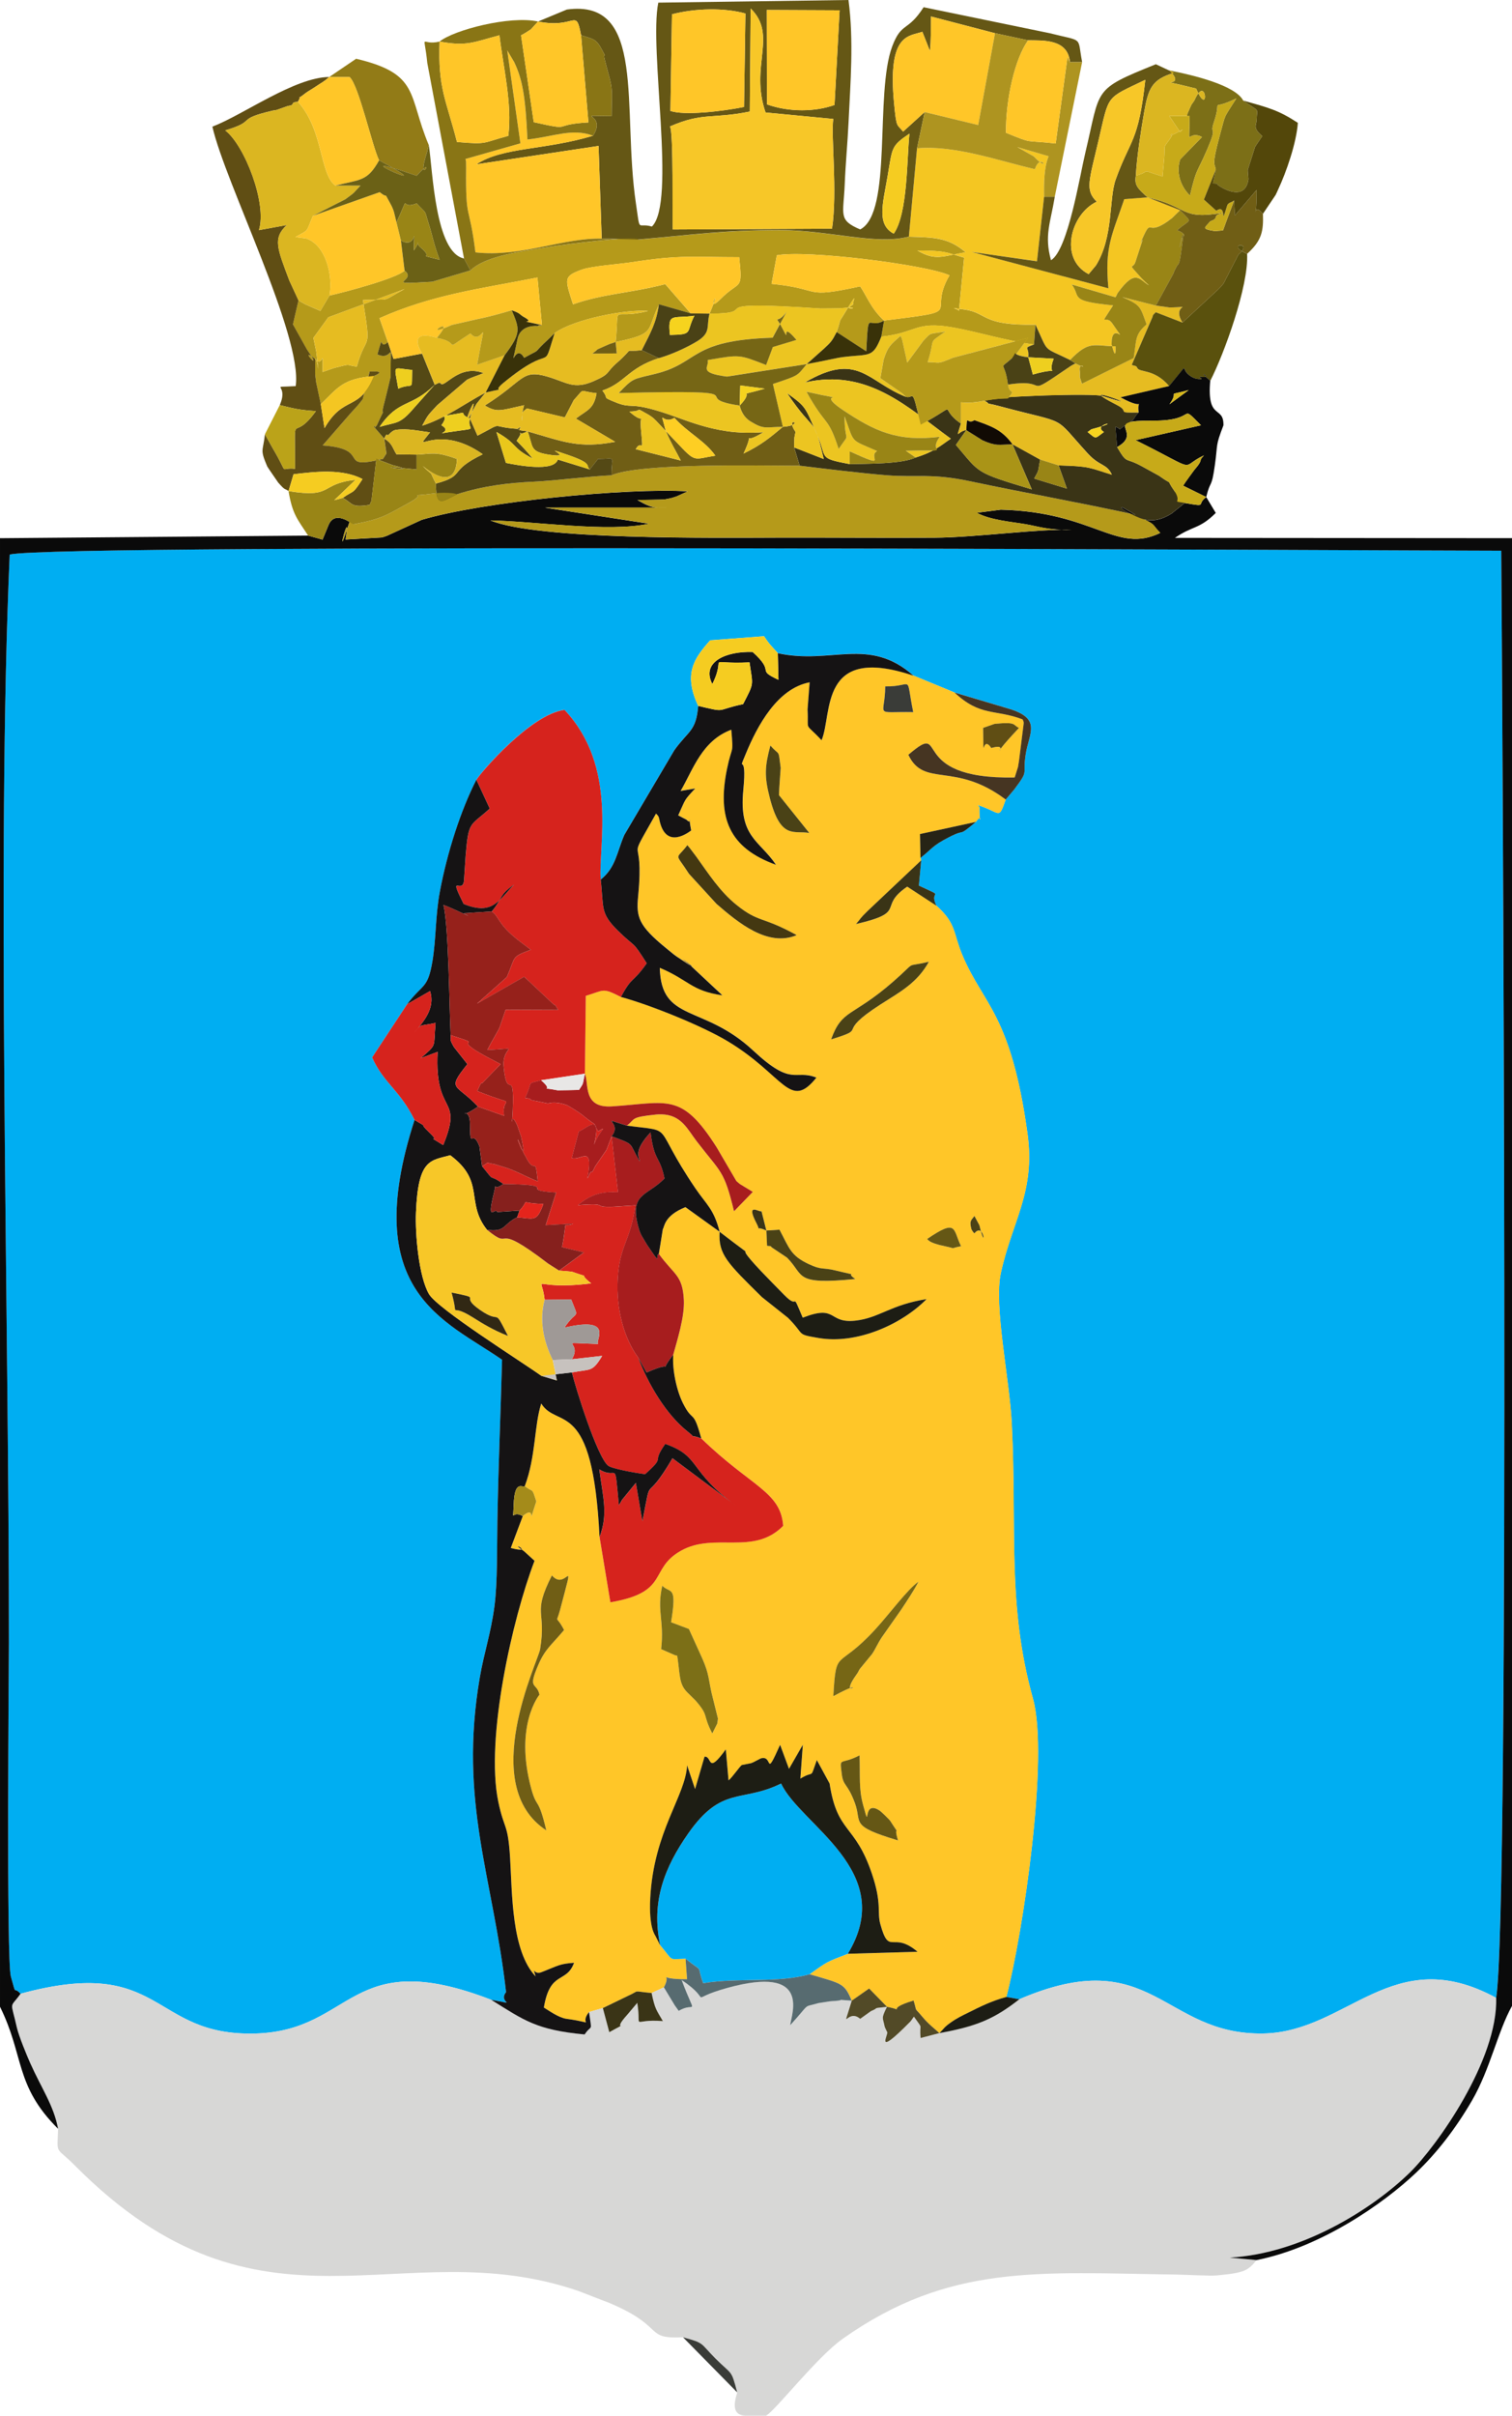 <?xml version="1.0" encoding="UTF-8"?>
<!DOCTYPE svg PUBLIC "-//W3C//DTD SVG 1.1//EN" "http://www.w3.org/Graphics/SVG/1.1/DTD/svg11.dtd">
<!-- Creator: CorelDRAW X5 -->
<svg xmlns="http://www.w3.org/2000/svg" xml:space="preserve" width="79.375mm" height="126.734mm" style="shape-rendering:geometricPrecision; text-rendering:geometricPrecision; image-rendering:optimizeQuality; fill-rule:evenodd; clip-rule:evenodd"
viewBox="0 0 79.375 126.734"
 xmlns:xlink="http://www.w3.org/1999/xlink">
 <defs>
  <style type="text/css">
   <![CDATA[
    .fil0 {fill:#00AEF2}
    .fil4 {fill:#0A0A0A}
    .fil46 {fill:#110A04}
    .fil5 {fill:#151314}
    .fil17 {fill:#1D1D14}
    .fil45 {fill:#272416}
    .fil43 {fill:#312814}
    .fil39 {fill:#393209}
    .fil10 {fill:#3A3416}
    .fil44 {fill:#3A3C38}
    .fil36 {fill:#443811}
    .fil33 {fill:#463522}
    .fil37 {fill:#4A4216}
    .fil41 {fill:#524A27}
    .fil29 {fill:#53470A}
    .fil19 {fill:#544915}
    .fil32 {fill:#576B70}
    .fil22 {fill:#5A510D}
    .fil14 {fill:#604E14}
    .fil8 {fill:#655715}
    .fil27 {fill:#6B6116}
    .fil13 {fill:#705E15}
    .fil24 {fill:#766615}
    .fil25 {fill:#7C6F17}
    .fil31 {fill:#86201D}
    .fil18 {fill:#897515}
    .fil26 {fill:#927B17}
    .fil12 {fill:#96211B}
    .fil23 {fill:#998516}
    .fil34 {fill:#9F9996}
    .fil47 {fill:#A48B1A}
    .fil11 {fill:#A71D1E}
    .fil35 {fill:#AA9417}
    .fil21 {fill:#AE9420}
    .fil6 {fill:#B59A1A}
    .fil38 {fill:#BBA319}
    .fil28 {fill:#C7AA19}
    .fil48 {fill:#C7C2BE}
    .fil3 {fill:#D6231D}
    .fil53 {fill:#D7B719}
    .fil2 {fill:#D7D7D6}
    .fil15 {fill:#DBB621}
    .fil52 {fill:#E4241C}
    .fil20 {fill:#E6BC21}
    .fil49 {fill:#E8E7E6}
    .fil40 {fill:#E9C71B}
    .fil16 {fill:#ECC521}
    .fil50 {fill:#EECF1F}
    .fil7 {fill:#F4C622}
    .fil30 {fill:#F5CC21}
    .fil51 {fill:#F6D31E}
    .fil9 {fill:#F7C728}
    .fil42 {fill:#FECE23}
    .fil1 {fill:#FFC628}
   ]]>
  </style>
 </defs>
 <g id="Layer_x0020_1">
  <g id="_188376208">
   <path id="_389621528" class="fil0" d="M1.078 104.594c7.548,-2.054 6.802,2.239 12.328,2.087 5.181,-0.142 4.901,-4.658 12.38,-1.77 1.549,0.273 0.318,0.182 0.782,-0.403 -0.681,-6.021 -2.5,-9.973 -1.379,-16.504 0.23,-1.341 0.582,-2.308 0.773,-3.766 0.162,-1.24 0.126,-3.074 0.15,-4.425 0.056,-3.149 0.166,-5.39 0.245,-8.48 -2.987,-2.08 -7.52,-3.527 -4.594,-12.58 -0.78,-1.588 -1.613,-1.909 -2.227,-3.281l1.836 -2.788c0.836,-1.107 1.085,-0.782 1.334,-2.268 0.196,-1.167 0.15,-2.374 0.384,-3.623 0.389,-2.075 1.101,-4.282 1.919,-5.887 0.18,-0.332 2.852,-3.454 4.624,-3.667 2.817,2.975 1.766,7.151 1.899,8.903 0.799,-0.633 0.85,-1.445 1.242,-2.346l2.623 -4.439c0.75,-1.046 1.142,-0.983 1.255,-2.328 -0.79,-1.685 -0.214,-2.489 0.63,-3.438l2.827 -0.214c0.284,0.431 0.408,0.537 0.721,0.884 2.819,0.62 4.775,-0.899 7.126,1.182l2.152 0.886 2.792 0.831c1.83,0.526 1.117,1.28 0.942,2.424 -0.176,1.151 0.205,0.755 -0.607,1.84l-0.44 0.521c-0.399,1.105 -0.233,0.678 -1.482,0.282 0.034,0.05 0.103,0.07 0.102,0.149 -0.018,1.206 0.21,0.147 -0.185,0.741 -1.017,0.852 -0.445,0.309 -1.397,0.794 -0.92,0.468 -0.889,0.613 -1.511,1.094l0.037 0.127 -0.124 1.327c1.499,0.696 0.488,0.164 0.923,1.056 1.065,0.953 0.858,1.408 1.379,2.634 1.102,2.59 2.533,3.053 3.4,9.312 0.425,3.071 -0.792,4.562 -1.397,7.315 -0.381,1.734 0.455,5.55 0.572,7.891 0.28,5.575 -0.259,9.516 1.114,14.45 0.852,3.06 -0.523,12.297 -1.397,15.645l0.68 0.121c6.995,-3 7.517,1.892 12.812,1.797 4.425,-0.079 6.786,-4.827 12.22,-1.871 0.736,-4.363 0.315,-70.258 0.266,-75.919 -4.482,0.004 -75.869,-0.406 -78.301,0.201 -0.694,15.638 -0.037,39.85 -0.041,57.074 -0,1.05 -0.141,16.66 0.102,17.524 0.317,1.127 0.093,0.454 0.509,0.906z"/>
   <path id="_389620472" class="fil1" d="M45.124 92.087c0.036,1.114 -0.049,1.757 0.19,2.619 0.421,1.516 -0.102,-0.371 0.876,0.289 0.073,0.05 0.5,0.462 0.545,0.533 0.634,0.992 0.12,0.053 0.407,1.024 -2.581,-0.774 -1.874,-0.909 -2.263,-1.962 -0.392,-1.06 -0.61,-0.863 -0.689,-1.522 -0.115,-0.954 -0.107,-0.436 0.934,-0.98zm-10.357 -8.899c0.423,0.436 0.789,-0.078 0.463,1.918l0.936 0.353 0.541 1.188c0.519,1.114 0.441,1.189 0.645,2.147l0.338 1.363c-0.002,0.08 -0.026,0.195 -0.037,0.267l-0.259 0.517c-0.538,-1.038 -0.152,-0.892 -0.877,-1.725l-0.455 -0.45c-0.422,-0.434 -0.358,-0.904 -0.508,-1.902 -0.06,-0.002 -0.094,-0.039 -0.1,-0.02l-0.745 -0.326c0.171,-1.533 -0.244,-1.99 0.059,-3.329zm-5.155 2.325c-0.679,0.811 -0.987,0.984 -1.35,1.822 -0.585,1.351 -0.094,0.883 0.059,1.569 0,0 -1.339,1.601 -0.431,4.933 0.296,1.086 0.364,0.385 0.789,2.187 -3.624,-2.374 -0.429,-8.867 -0.325,-9.501 0.345,-2.09 -0.436,-1.792 0.619,-3.876 0.764,0.899 1.264,-1.379 0.435,1.788 -0.218,0.835 -0.251,0.204 0.204,1.077zm14.135 3.473c0.152,-2.589 0.189,-1.316 2.189,-3.489 0.744,-0.808 1.732,-2.153 2.283,-2.517 -0.25,0.483 -0.604,1.003 -0.905,1.462l-1.025 1.459c-0.226,0.34 -0.33,0.618 -0.512,0.88l-0.639 0.776c-0.043,0.061 -0.076,0.152 -0.121,0.215 -1.176,1.636 0.853,0.066 -1.27,1.215zm-3.514 -24.428l0.69 -0.046c0.522,0.986 0.586,1.363 1.546,1.812 0.683,0.32 0.694,0.159 1.376,0.324 1.476,0.358 0.435,0.038 1.06,0.453 -3.262,0.319 -2.644,-0.177 -3.59,-1.125l-0.811 -0.542c-0.028,-0.094 -0.148,-0.048 -0.234,-0.081l-0.036 -0.794zm-2.453 0.064c2.554,1.964 0.344,0.126 2.175,2.064 0.34,0.36 0.868,0.894 1.224,1.256 0.838,0.851 0.312,-0.362 0.964,1.186 1.842,-0.718 1.302,0.322 2.783,0.153 1.243,-0.141 1.826,-0.832 3.72,-1.129 -1.331,1.356 -3.7,2.381 -5.663,2.042 -1.227,-0.212 -0.675,-0.124 -1.614,-1.061l-1.366 -1.085c-1.81,-1.786 -2.302,-2.243 -2.221,-3.427zm10.893 0.377c1.598,-1.09 1.342,-0.507 1.78,0.38 -0.687,0.129 -0.156,0.143 -0.855,-0.001 -0.88,-0.181 -0.877,-0.354 -0.924,-0.379zm2.48 -0.294c-0.07,-0.063 -0.148,-0.19 -0.16,-0.232 -0.122,-0.465 0.021,-0.466 0.16,-0.682l0.261 0.485c0.363,1.551 0.27,-0.228 -0.261,0.428zm-10.92 -0.147c-0.725,-0.34 -0.202,0.227 -0.526,-0.402 -0.567,-1.099 0.15,-0.553 0.272,-0.611l0.255 1.012zm3.399 -10.03c0.577,-1.599 1.103,-1.153 3.24,-3.013 1.361,-1.184 0.526,-0.732 1.891,-1.06 -0.614,1.119 -1.523,1.588 -2.535,2.238 -2.495,1.602 -0.525,1.197 -2.596,1.835zm-7.082 -9.588c0.63,0.874 1.23,1.821 2.105,2.527 1.196,0.965 1.33,0.578 3.17,1.593 -1.515,0.641 -3.072,-0.654 -4.211,-1.639l-1.442 -1.575c-0.757,-1.178 -0.707,-0.684 -0.088,-1.506 0.086,0.097 0.176,0.215 0.242,0.304 0.062,0.085 0.151,0.196 0.224,0.297zm3.894 -5.829c0.511,0.594 0.404,0.127 0.54,1.173 0.002,0.018 -0.092,1.214 -0.09,1.431l1.591 1.984c-0.793,-0.149 -1.491,0.384 -2.066,-1.816 -0.305,-1.167 -0.265,-1.679 0.025,-2.773zm11.166 -0.923l0.603 -0.212c1.198,-0.122 0.943,0.067 1.282,0.212 -1.995,2.109 -0.213,0.695 -1.455,1.056 -0.518,-0.788 -0.383,1.049 -0.429,-1.056zm-5.139 -2.177c1.529,0.027 1.047,-0.731 1.47,1.35 -2.124,-0.036 -1.481,0.293 -1.47,-1.35zm-13.876 16.291c-1.002,-0.51 -0.859,-0.351 -1.844,-0.061l-0.047 4.086c0.223,0.533 -0.126,1.82 1.425,1.717 2.938,-0.195 3.643,-0.76 5.494,2.15l1.032 1.764c0.048,0.049 0.143,0.121 0.189,0.162l0.676 0.41 -0.985 1.016c-0.536,-2.183 -0.664,-1.981 -1.968,-3.68 -0.477,-0.621 -0.799,-1.385 -1.845,-1.403 -0.081,-0.001 -0.183,-0.001 -0.268,0.008 -1.415,0.144 -1.067,0.226 -1.548,0.583 2.614,0.346 1.251,-0.175 3.599,3.287 0.59,0.87 0.964,1.072 1.276,2.282l-1.796 -1.293c-1.145,0.456 -1.101,1.067 -1.186,1.148l-0.21 1.306c0.805,1.111 1.245,1.097 1.313,2.415 0.045,0.882 -0.342,2.092 -0.556,2.873 -0.06,0.773 0.172,1.87 0.508,2.544 0.535,1.071 0.526,0.248 0.961,1.844 2.623,2.544 4.17,2.781 4.298,4.586 -1.569,1.592 -3.609,0.307 -5.375,1.31 -1.698,0.964 -0.556,2.167 -3.695,2.701l-0.568 -3.422c-0.355,-7.396 -2.215,-5.635 -3.059,-7.003 -0.375,1.151 -0.28,2.782 -0.865,4.333 0.461,0.374 0.354,0.011 0.605,0.803 -0.539,1.636 0.094,0.077 -0.71,0.77l-0.63 1.673c1.35,0.35 -0.248,-0.48 0.698,0.171l0.549 0.501c-1.152,2.995 -2.594,9.327 -1.902,12.642 0.311,1.49 0.505,1.093 0.618,2.931 0.115,1.87 0.067,4.89 1.341,6.229 -0.171,-0.649 -0.118,-0.041 0.31,-0.222 0.031,-0.013 0.134,-0.053 0.172,-0.068 0.672,-0.262 0.798,-0.376 1.536,-0.423 -0.402,1.104 -1.261,0.384 -1.585,2.348 0.245,0.148 0.777,0.533 1.183,0.59 1.716,0.238 0.61,0.362 1.189,-0.354l0.723 -0.211 1.352 -0.655c0.646,-0.292 0.133,-0.232 1.209,-0.135l0.643 -0.296c0.488,-0.882 -0.566,-0.407 1.216,-0.427l-0.078 -1.077c-0.946,0.036 -0.604,0.152 -1.335,-0.709l-0.25 -0.492c-0.012,-0.038 -0.347,-0.407 -0.266,-1.969 0.183,-3.526 1.855,-5.357 1.934,-6.975l0.419 1.249 0.497 -1.7c0.418,-0.04 0.118,0.996 1.117,-0.384l0.143 1.629c0.186,-0.143 0.593,-0.743 0.699,-0.808l0.479 -0.093c0.02,-0.007 0.107,-0.045 0.128,-0.053l0.382 -0.197c0.676,-0.214 0.188,1.139 1.019,-0.716l0.467 1.261 0.726 -1.263 -0.129 1.776c0.774,-0.475 0.477,0.105 0.864,-0.974l0.67 1.231c0.405,2.641 1.326,2.089 2.219,4.726 0.539,1.592 0.264,1.997 0.443,2.644 0.476,1.728 0.62,0.324 1.956,1.456l-3.661 0.106c-1.181,0.457 -1.058,0.401 -2.005,1.072 1.714,0.503 1.82,0.46 2.212,1.388l0.911 -0.638 0.938 0.96c1.195,0.252 -0.288,0.177 1.399,-0.328 0.204,0.684 -0.004,0.296 0.467,0.862 0.319,0.383 0.658,0.631 0.886,0.847 0.277,-0.277 0.227,-0.295 0.598,-0.559 0.345,-0.245 0.59,-0.353 0.908,-0.512 0.652,-0.327 1.246,-0.622 2.01,-0.828 0.874,-3.348 2.248,-12.585 1.397,-15.645 -1.373,-4.934 -0.834,-8.875 -1.114,-14.45 -0.117,-2.342 -0.953,-6.157 -0.572,-7.891 0.605,-2.752 1.823,-4.243 1.397,-7.315 -0.867,-6.258 -2.299,-6.722 -3.4,-9.312 -0.522,-1.226 -0.315,-1.681 -1.379,-2.634l-1.534 -1.001c-1.591,1.083 0.071,1.325 -2.69,1.962 0.28,-0.318 0.179,-0.268 0.614,-0.689l2.811 -2.655 -0.037 -0.127 -0.027 -1.252 2.935 -0.637c0.395,-0.593 0.167,0.465 0.185,-0.741 0.001,-0.078 -0.068,-0.099 -0.102,-0.149 1.25,0.397 1.083,0.824 1.482,-0.282 -2.672,-2.014 -4.29,-0.603 -5.11,-2.349 2.2,-1.877 -0.219,1.305 5.583,1.19l0.173 -0.55c0.019,-0.094 0.031,-0.201 0.051,-0.307l0.249 -1.989c0.001,-0.099 -0.036,-0.135 -0.06,-0.201 -1.431,-0.546 -2.219,-0.135 -3.573,-1.409l-2.152 -0.886c-5,-1.685 -4.241,2.029 -4.828,3.383 -0.944,-1.01 -0.667,-0.377 -0.735,-1.609l0.109 -1.428c-1.691,0.318 -2.742,2.263 -3.362,3.773 -0.475,1.156 0.096,-0.337 -0.121,1.887 -0.24,2.461 0.845,2.623 1.717,3.913 -2.443,-0.879 -3.104,-2.443 -2.569,-5.04 0.262,-1.272 0.343,-0.658 0.223,-2.047 -1.546,0.578 -1.999,2.077 -2.662,3.214l0.765 -0.131c-0.609,0.659 -0.473,0.5 -0.891,1.411l0.438 0.231c0.353,0.355 0.034,-0.511 0.243,0.561 -0.058,0.034 -1.358,1.106 -1.678,-0.61 -0.028,-0.149 -0.092,-0.198 -0.168,-0.274 -1.662,2.973 -0.589,0.721 -0.939,4.345 -0.104,1.071 0.016,1.528 1.448,2.696 0.028,0.023 0.109,0.091 0.138,0.114l0.276 0.224c0.028,0.021 0.11,0.083 0.138,0.103 0.028,0.02 0.112,0.074 0.14,0.093 1.784,1.212 -0.713,-0.638 0.611,0.395l1.673 1.563c-1.643,-0.235 -1.751,-0.799 -3.286,-1.443 0.064,2.879 2.289,1.903 4.899,4.338 2.08,1.94 2.159,0.965 3.323,1.421 -1.398,1.747 -1.679,-0.106 -4.631,-1.892 -1.333,-0.807 -4.069,-1.915 -5.632,-2.338z"/>
   <path id="_427093704" class="fil2" d="M53.511 104.883c-1.339,1.05 -2.254,1.42 -4.196,1.777l-0.985 0.257c-0.087,-0.858 0.183,-0.358 -0.353,-1.121 -0.064,0.086 -0.136,0.208 -0.188,0.26 -1.995,2.022 -1.081,0.57 -1.223,0.538 -0.042,-0.098 -0.116,-0.226 -0.128,-0.291 -0.088,-0.474 -0.195,-0.378 0.126,-1.023 -0.888,0.106 -0.322,0.013 -0.843,0.227l-0.565 0.405c-0.687,-0.601 -1.001,0.9 -0.441,-0.953 -1.168,-0.076 -0.135,-0.048 -0.878,0.014 -0.096,0.008 -0.197,0.01 -0.295,0.022l-0.578 0.091c-0.866,0.256 -0.349,-0.083 -1.481,1.159 0.08,-0.623 1.1,-3.174 -3.31,-1.954 -2.295,0.635 -0.577,0.799 -2.388,-0.417 0.778,2.079 0.726,1.08 -0.154,1.62 -0.064,-0.099 -0.16,-0.22 -0.205,-0.288l-0.573 -0.948 -0.643 0.296c0.176,0.862 0.252,0.884 0.591,1.474 -1.734,-0.141 -1.102,0.558 -1.344,-0.957l-0.504 0.598c-0.922,1.022 0.233,0.271 -0.965,0.941l-0.339 -1.267 -0.723 0.211c0.157,1.141 0.153,0.596 -0.232,1.176 -2.528,-0.237 -3.172,-0.738 -4.906,-1.819 -7.479,-2.888 -7.199,1.627 -12.38,1.77 -5.526,0.152 -4.779,-4.142 -12.328,-2.087 -0.59,0.816 -0.527,0.289 -0.189,1.787 0.096,0.425 0.528,1.471 0.691,1.835 0.603,1.35 1.246,2.245 1.468,3.46 -0.052,1.427 -0.154,0.886 0.894,1.941 9.802,9.867 17.079,3.361 26.416,6.568 0.001,0.001 0.696,0.267 1.001,0.388 0.613,0.243 0.466,0.162 0.996,0.404 2.538,1.157 1.5,1.736 3.501,1.639 1.156,0.31 0.878,0.288 1.71,1.12 0.876,0.876 0.812,0.539 1.134,1.769 -0.014,0.14 -0.484,1.221 0.46,1.227l1.055 0c0.51,-0.298 2.676,-3.085 4.016,-4.032 5.631,-3.983 10.355,-3.467 17.505,-3.374 0.462,0.006 1.778,0.078 2.13,0.046 1.488,-0.138 1.646,-0.256 2.103,-0.808l-1.415 -0.13c3.825,-0.206 7.55,-2.596 9.463,-4.467 1.419,-1.388 4.63,-5.915 4.526,-9.159 -5.434,-2.955 -7.794,1.792 -12.22,1.871 -5.295,0.095 -5.816,-4.798 -12.812,-1.797z"/>
   <path id="_389620880" class="fil3" d="M25.009 40.907l0.702 1.513c-1.024,0.935 -1.113,0.609 -1.265,2.471l-0.088 1.326c-0.09,0.713 -0.848,-0.458 -0.017,1.207 1.536,0.624 1.837,-0.203 2.646,-1.011 -0.797,0.543 -0.577,0.69 -1.17,1.406 0.404,0.278 0.3,0.659 1.412,1.525l0.638 0.483c-1.057,0.399 -0.77,0.315 -1.259,1.432l-1.563 1.393 2.471 -1.411 1.58 1.483c0.043,-0.068 0.145,0.182 0.211,0.26l-2.762 -0.01 -0.316 0.923c-0.116,0.257 -0.36,0.632 -0.647,1.187 1.934,-0.089 0.756,-0.279 0.86,0.866 0.174,1.905 0.567,-0.086 0.477,2.287 -0.052,1.366 -0.176,-0.145 0.234,0.8l0.202 0.583c0.477,2.193 -0.699,-1.223 0.132,0.863 0.02,0.051 0.08,0.133 0.105,0.185 0.511,1.058 0.494,-0.164 0.641,1.308 -0.616,-0.239 -0.872,-0.417 -1.556,-0.679 -0.001,-0 -0.698,-0.22 -0.72,-0.223 -0.589,-0.086 -0.172,-0.156 -0.647,0.108 0.756,0.959 0.239,0.325 1.114,0.931 3.228,0.061 0.585,0.314 2.773,0.451l-0.547 1.71 1.436 -0.078c-0.614,0.275 -0.261,-0.442 -0.578,1.235l1.146 0.274 -1.302 0.953c0.117,0.006 0.651,0.05 0.692,0.064 1.141,0.399 0.187,-0.03 0.992,0.606 -3.28,0.408 -2.603,-0.621 -2.443,0.861l1.395 -0.013c0.438,1.133 0.313,0.457 -0.354,1.472 2.64,-0.611 1.598,0.68 1.764,0.86 -2.391,-0.075 -0.763,-0.203 -1.378,0.803l1.593 -0.18c-0.533,0.889 -0.611,0.674 -1.588,0.871 0.174,0.75 1.326,4.441 1.904,4.895 0.2,0.157 1.406,0.376 1.94,0.444 1.143,-1.026 0.275,-0.478 1.058,-1.588 1.905,0.667 1.163,1.387 3.747,3.268l-3.369 -2.517c-1.544,2.631 -1.044,0.57 -1.579,3.303l-0.343 -2.01 -0.728 0.889c-0.039,0.061 -0.103,0.19 -0.162,0.281 -0.249,-2.557 -0.035,-1.27 -1.033,-1.881 0.209,1.533 0.464,2.362 0.015,3.551l0.568 3.422c3.139,-0.534 1.997,-1.737 3.695,-2.701 1.766,-1.003 3.807,0.283 5.375,-1.31 -0.128,-1.806 -1.675,-2.042 -4.298,-4.586 -0.901,-0.317 -0.03,0.183 -0.709,-0.354 -1.126,-0.89 -2.068,-2.475 -2.602,-3.884 -0.75,-1.015 -1.163,-2.561 -1.076,-4.118 0.1,-1.797 0.66,-1.94 0.926,-3.869l-1.137 0.073c-1.247,0.046 -0.123,-0.223 -1.875,-0.082 0.995,-0.886 1.976,-0.647 2.099,-0.69l-0.33 -2.92 -0.273 0.71 -0.579 0.844c-0.057,0.085 -0.165,0.381 -0.209,0.32 -0.045,-0.064 -0.142,0.221 -0.212,0.332 0.326,-1.828 -0.312,-0.923 -0.821,-1.068l0.367 -1.4c0.41,-0.131 1.228,-1.062 0.807,0.696 0.247,-0.727 0.797,-1.041 0.209,-0.698 -0.405,-0.688 0.177,-0.044 -0.838,-0.866 -0.171,-0.138 -0.755,-0.496 -0.804,-0.512 -0.694,-0.233 -0.949,-0.081 -0.993,-0.086l-0.888 -0.18c-0.057,-0.122 -0.214,-0.062 -0.31,-0.118 0.451,-0.935 0.023,-0.69 0.837,-0.92l2.302 -0.344 0.047 -4.086c0.985,-0.29 0.842,-0.449 1.844,0.061 0.621,-1.148 0.581,-0.671 1.356,-1.767 -0.822,-1.288 -0.513,-0.725 -1.519,-1.716 -0.948,-0.933 -0.724,-1.187 -0.899,-2.675 -0.133,-1.752 0.917,-5.928 -1.899,-8.903 -1.772,0.214 -4.444,3.335 -4.624,3.667z"/>
   <path id="_389620640" class="fil4" d="M18.548 27.505c-0.111,-0.044 -0.973,-0.772 -1.307,0.056l-0.308 0.748 -0.754 -0.21 -16.179 0.136 0 77.042c1.285,2.589 0.759,4.126 3.048,6.401 -0.222,-1.215 -0.866,-2.11 -1.468,-3.46 -0.163,-0.364 -0.595,-1.41 -0.691,-1.835 -0.337,-1.498 -0.4,-0.971 0.189,-1.787 -0.416,-0.452 -0.192,0.221 -0.509,-0.906 -0.243,-0.864 -0.103,-16.474 -0.102,-17.524 0.004,-17.223 -0.654,-41.436 0.041,-57.074 2.432,-0.607 73.819,-0.197 78.301,-0.201 0.049,5.661 0.47,71.556 -0.266,75.919 0.104,3.244 -3.107,7.771 -4.526,9.159 -1.913,1.871 -5.638,4.261 -9.463,4.467l1.415 0.13c3.346,-0.663 6.641,-2.938 8.393,-4.605 1.044,-0.994 2.051,-2.277 2.919,-3.776 0.949,-1.639 1.354,-3.637 2.095,-4.951l0 -77.001 -17.698 -0.014c0.938,-0.649 1.272,-0.441 2.145,-1.309l-0.498 -0.832c-0.541,0.391 0.091,0.521 -1.04,0.325 -0.886,-0.154 -0.218,0.041 -0.597,-0.59l0.752 0.383 -0.923 0.738c-0.859,0.549 -1.437,0.37 -1.928,0.14 -1.135,-0.533 -0.565,-0.479 -0.639,-0.441l0.667 0.378c1.196,0.611 0.741,0.372 1.293,0.948 -2.325,1.117 -3.454,-1.101 -8.373,-1.219l-1.255 0.161c0.664,0.381 1.859,0.479 2.55,0.598 0.683,0.117 1.176,0.316 2.421,0.306 -1.476,-0.095 -5.023,0.393 -7.218,0.406 -2.702,0.016 -5.41,-0.011 -8.114,-0.004 -3.5,0.009 -12.668,0.12 -15.174,-0.904 2.328,0.042 6.197,0.64 8.317,0.171l-5.458 -0.842 6.836 -0.001c-1.05,-0.015 -1.094,0.112 -1.983,-0.399 0.241,-0.007 1.304,-0.012 1.457,-0.036 0.12,-0.019 0.217,-0.044 0.323,-0.066 0.101,-0.021 0.221,-0.076 0.301,-0.097l0.56 -0.255c-3.16,-0.197 -10.773,0.544 -13.962,1.494l-1.816 0.833c-0.091,0.031 -0.175,0.066 -0.275,0.091l-1.906 0.109c0.32,-2.015 -0.602,1.539 0.108,-0.633 0.408,-1.248 0.266,-0.155 0.295,-0.164z"/>
   <path id="_389619872" class="fil5" d="M21.371 52.685l1.206 -0.692c0.287,0.91 -0.341,1.616 -0.925,2.288 0.542,-0.627 0.264,-0.414 1.213,-0.615 -0.124,1.326 0.11,1.074 -0.782,1.849l0.89 -0.331c-0.18,3.406 1.37,2.257 0.293,4.889 -1.135,-0.702 0.017,0.049 -0.737,-0.67 -0.652,-0.622 0.082,-0.143 -0.767,-0.649 -2.927,9.053 1.606,10.5 4.594,12.58 -0.08,3.09 -0.189,5.331 -0.245,8.48 -0.024,1.351 0.012,3.185 -0.15,4.425 -0.191,1.458 -0.543,2.426 -0.773,3.766 -1.121,6.53 0.698,10.483 1.379,16.504 -0.464,0.585 0.767,0.676 -0.782,0.403 1.734,1.081 2.378,1.581 4.906,1.819 0.386,-0.58 0.39,-0.035 0.232,-1.176 -0.579,0.717 0.527,0.592 -1.189,0.354 -0.406,-0.056 -0.938,-0.442 -1.183,-0.59 0.324,-1.964 1.183,-1.244 1.585,-2.348 -0.739,0.047 -0.864,0.161 -1.536,0.423 -0.037,0.015 -0.141,0.054 -0.172,0.068 -0.428,0.181 -0.482,-0.427 -0.31,0.222 -1.274,-1.339 -1.226,-4.359 -1.341,-6.229 -0.113,-1.839 -0.307,-1.441 -0.618,-2.931 -0.692,-3.315 0.751,-9.647 1.902,-12.642l-0.549 -0.501c-0.946,-0.651 0.652,0.179 -0.698,-0.171l0.63 -1.673c-0.617,-0.352 -0.511,0.45 -0.479,-0.589 0.043,-1.373 0.484,-0.867 0.584,-0.984 0.586,-1.551 0.49,-3.183 0.865,-4.333 0.845,1.368 2.704,-0.394 3.059,7.003 0.45,-1.189 0.195,-2.018 -0.015,-3.551 0.998,0.611 0.784,-0.676 1.033,1.881 0.059,-0.09 0.123,-0.22 0.162,-0.281l0.728 -0.889 0.343 2.01c0.534,-2.733 0.034,-0.672 1.579,-3.303l3.369 2.517c-2.584,-1.881 -1.842,-2.6 -3.747,-3.268 -0.784,1.109 0.085,0.562 -1.058,1.588 -0.534,-0.068 -1.74,-0.287 -1.94,-0.444 -0.578,-0.454 -1.73,-4.145 -1.904,-4.895l-1.599 0.181c-1.095,-0.783 -5.458,-3.518 -5.908,-4.298 -0.528,-0.917 -0.726,-3.117 -0.679,-4.272 0.115,-2.837 0.77,-2.717 1.799,-3.005 1.867,1.394 0.773,2.454 1.932,3.914 0.992,0.133 0.806,-0.277 1.58,-0.659l0.127 -0.353 -1.169 0.078c-0.112,-0.278 -0.576,0.628 -0.179,-0.99 0.185,-0.756 -0.132,-0.025 0.494,-0.484 -0.874,-0.607 -0.357,0.028 -1.114,-0.931l-0.138 -1.042c-0.383,-0.997 -0.485,0.296 -0.495,-1.161 -0.008,-1.141 -0.83,-0.06 0.42,-0.923 -1.145,-1.229 -1.679,-0.827 -0.558,-2.228l-0.705 -0.894c-0.275,-0.475 -0.129,-0.352 -0.173,-0.625 -0.073,-1.478 -0.1,-5.678 -0.375,-6.83 0.517,0.177 1.826,0.851 1.059,0.434l1.473 -0.093c0.593,-0.716 0.373,-0.863 1.17,-1.406 -0.808,0.808 -1.11,1.635 -2.646,1.011 -0.831,-1.665 -0.073,-0.494 0.017,-1.207l0.088 -1.326c0.152,-1.862 0.241,-1.536 1.265,-2.471l-0.702 -1.513c-0.819,1.605 -1.531,3.811 -1.919,5.887 -0.234,1.249 -0.189,2.456 -0.384,3.623 -0.249,1.486 -0.499,1.161 -1.334,2.268z"/>
   <path id="_389621000" class="fil6" d="M16.546 18.834c0.106,-0.144 0.279,1.487 0.053,-0.397l-0.148 -0.711 0.784 -1.08 4.004 -1.483c-1.363,0.739 -0.575,0.494 -2.188,0.576 0.47,2.886 0.198,1.639 -0.32,3.493 -0.633,-0.068 -0.187,-0.184 -1.181,0.071l-0.617 0.213c-0.004,-1.486 0.072,-0.149 -0.387,-0.681zm29.863 -2.015c-0.687,-0.633 -0.883,-1.247 -1.254,-1.796 -3.076,0.669 -1.908,0.137 -4.65,-0.131l0.276 -1.498c1.543,-0.3 7.878,0.497 9.064,1.051 -1.239,2.126 1.042,1.81 -3.437,2.373zm-21.716 -2.632c-0.047,0.015 -1.996,0.595 -1.999,0.595 -2.796,0.171 -0.727,-0.037 -1.455,-0.582 -0.446,0.411 -3.083,1.112 -3.943,1.306l-0.477 0.807 -0.772 -0.338c-0.063,-0.029 -0.281,-0.154 -0.38,-0.218l-0.292 1.262 0.738 1.319c0.957,1.386 -0.545,-0.26 0.432,0.497 0.003,0.848 -0.031,0.651 0.049,1.231l0.245 1.143c0.925,-0.896 1.149,-1.336 2.797,-1.486 0.73,-0.313 -0.213,-0.215 -0.233,-0.231l-0.36 1.44c-0.038,0.064 -0.112,0.142 -0.153,0.202 -0.069,0.098 -0.468,0.525 -0.472,0.531l-1.484 1.705c2.662,0.182 0.658,1.321 3.171,0.706 0.055,-0.092 0.19,-0.318 0.183,-0.264l-0.119 -0.805 -0.544 -0.625c0.075,-0.043 0.065,-0.013 0.066,0.012 0.001,0.013 -0.005,0.042 -0.003,0.04l0.101 -0.128c0.678,-1.476 0.057,0.051 0.415,-1.274 0.034,-0.127 0.307,-1.249 0.307,-1.268 -0.017,-2.29 0.203,-0.743 -0.696,-1.171 0.362,-1.282 0.06,-0.165 0.548,-0.646l-0.44 -1.254c2.809,-1.248 5.277,-1.54 8.291,-2.133l0.237 2.496c-0.066,0.031 -0.183,-0.035 -0.214,0.05 -0.003,0.008 -0.903,-0.127 -1.07,0.68 -0.434,2.099 -0.153,0.103 0.348,0.989 1.075,-0.591 0.271,-0.065 1.325,-1.026 0.082,-0.074 0.178,-0.186 0.273,-0.272 1.018,-0.738 3.77,-1.265 4.91,-1.162 -2.032,0.524 -1.483,-0.559 -1.702,1.627 2.168,-0.443 1.58,-0.581 2.282,-1.978l-0.012 0.002 1.67 0.478 -1.337 -1.536c-1.895,0.485 -3.254,0.498 -4.842,1.058 -0.431,-1.343 -0.517,-1.463 0.461,-1.821 0.512,-0.187 1.961,-0.285 2.641,-0.391 2.528,-0.393 3.159,-0.261 5.622,-0.261 0.195,1.833 0.034,1.173 -0.96,2.178 -0.944,0.954 0.182,-1.039 -0.599,0.786 3.001,-0.01 -0.935,-0.721 5.829,-0.269 0.054,0.004 0.992,-0.01 1.003,-0.011 1.509,-0.149 -0.01,0.236 0.724,-0.214 -0.129,0.037 0.366,-0.907 -0.388,0.349 -0.481,0.801 -0.177,0.163 -0.494,1.113l1.552 1.008c0.126,-2.336 0.057,-1.107 0.934,-1.61l-0.143 0.84c1.871,-0.197 1.765,-0.84 3.773,-0.481 1.337,0.239 2.646,0.667 4.243,0.894l0.076 -1.044c-2.84,0.059 -2.509,-0.623 -3.723,-0.792 -1.05,-0.147 -0.286,-0.039 -0.293,0.078l0.273 -2.801c-0.95,-0.265 -0.908,-0.37 -2.45,-0.372 0.948,0.553 1.309,0.301 2.528,0.089 -0.927,-0.786 -1.684,-0.778 -2.981,-0.818 -1.728,0.467 -4.193,-0.343 -6.79,-0.341 -2.969,0.003 -4.606,0.251 -7.407,0.493 -0.271,-0.202 -3.792,0.245 -4.541,0.364 -1.521,0.242 -3.475,0.475 -4.282,1.258z"/>
   <path id="_428065744" class="fil6" d="M23.991 25.93c-0.161,-0.083 -0.784,-0.097 -1.079,-0.058 -1.969,0.257 -0.225,-0.149 -1.468,0.523 -1.12,0.605 -1.35,0.825 -2.896,1.11 -0.029,0.009 0.113,-1.084 -0.295,0.164 -0.71,2.173 0.212,-1.382 -0.108,0.633l1.906 -0.109c0.099,-0.025 0.184,-0.06 0.275,-0.091l1.816 -0.833c3.188,-0.95 10.802,-1.692 13.962,-1.494l-0.56 0.255c-0.08,0.021 -0.2,0.075 -0.301,0.097 -0.106,0.022 -0.202,0.048 -0.323,0.066 -0.153,0.024 -1.216,0.029 -1.457,0.036 0.889,0.51 0.933,0.384 1.983,0.399l-6.836 0.001 5.458 0.842c-2.12,0.469 -5.989,-0.129 -8.317,-0.171 2.506,1.024 11.674,0.912 15.174,0.904 2.704,-0.006 5.412,0.02 8.114,0.004 2.195,-0.013 5.743,-0.501 7.218,-0.406 -1.246,0.01 -1.738,-0.189 -2.421,-0.306 -0.691,-0.119 -1.886,-0.217 -2.55,-0.598l1.255 -0.161c4.918,0.118 6.047,2.336 8.373,1.219 -0.552,-0.576 -0.097,-0.337 -1.293,-0.948 -3.047,-0.667 -5.655,-1.118 -8.694,-1.761 -2.03,-0.429 -2.795,-0.187 -4.373,-0.313 -1.35,-0.108 -3.243,-0.341 -4.572,-0.504 -2.131,0 -8.373,-0.147 -9.878,0.504 -1.306,0.065 -3.043,0.292 -4.097,0.338 -1.306,0.057 -2.652,0.22 -4.013,0.658z"/>
   <path id="_428066056" class="fil0" d="M34.656 102.045c0.731,0.86 0.389,0.745 1.335,0.709 1.034,0.831 0.526,0.187 0.927,1.285 1.849,-0.304 3.926,0.01 5.586,-0.469 0.947,-0.672 0.824,-0.615 2.005,-1.072 2.641,-4.336 -2.495,-6.758 -3.502,-8.934 -2.076,1.024 -3.107,0.09 -4.877,2.621 -1.233,1.763 -1.961,3.569 -1.473,5.86z"/>
   <path id="_428066152" class="fil7" d="M47.712 12.412c1.298,0.039 2.055,0.032 2.981,0.818 -1.219,0.212 -1.581,0.465 -2.528,-0.089 1.542,0.003 1.5,0.107 2.45,0.372l-0.273 2.801c0.007,-0.117 -0.756,-0.225 0.293,-0.078 1.214,0.17 0.883,0.852 3.723,0.792 0.724,1.551 0.345,1.129 1.816,1.856 1.009,-1.043 1.229,-0.738 2.387,-0.718 -0.001,0.001 0.056,0.916 -0.205,-0.096l0.008 -0.245c0.114,-0.915 0.902,0.422 0.025,-0.866 -0.344,-0.506 -0.745,0.302 0.045,-0.94 -2.35,-0.236 -1.668,-0.424 -2.169,-1.097l2.296 0.671c0.047,-0.072 0.087,-0.189 0.117,-0.23 0.954,-1.315 1.14,-0.666 1.644,-0.394 -0.069,-0.071 -0.177,-0.157 -0.219,-0.202 -0.039,-0.041 -0.153,-0.146 -0.196,-0.195 -0.782,-0.891 -0.419,-0.377 -0.288,-0.872l0.364 -1.115c0.038,-0.117 -0.318,0.575 0.079,-0.266 0.416,-0.881 0.143,0.169 1.473,-0.885l0.414 -0.407 -1.702 -0.674 -1.227 0.093c-0.632,1.867 -1.044,2.49 -0.831,4.678l-7.178 -1.909 3.426 0.49 0.374 -3.382c-0.01,-0.701 -0.007,-1.553 0.24,-2.127l-1.648 -0.482c0.049,0.025 0.857,0.483 0.862,0.487 0.923,0.961 0.381,-0.274 0.063,0.674 -1.873,-0.431 -4.222,-1.277 -6.187,-1.094l-0.428 4.63z"/>
   <path id="_428065432" class="fil8" d="M47.743 7.011c-0.139,1.303 -0.081,4.194 -0.824,5.248 -0.907,-0.48 -0.58,-1.536 -0.325,-3.013 0.261,-1.512 0.168,-1.574 1.148,-2.235zm-8.336 -6.565c1.433,1.394 -0.062,3.02 0.783,5.455l3.554 0.339c-0.128,0.888 0.227,3.815 -0.065,5.756l-8.362 0.042c-0.034,-0.611 0.05,-5.161 -0.148,-5.404 1.736,-0.756 2.198,-0.378 4.194,-0.782l0.045 -5.406zm-4.131 0.304c1.224,-0.323 2.77,-0.347 3.857,-0.041l-0.074 4.903c-1.174,0.235 -3.137,0.457 -3.864,0.207l0.081 -5.07zm4.977 -0.227l3.824 0.017 -0.268 4.967c-1.007,0.36 -2.359,0.391 -3.548,-0.031l-0.009 -4.953zm-12.006 0.605c1.995,0.403 1.974,-0.768 2.257,0.72 0.642,0.201 0.792,0.19 1.083,0.737 0.377,0.71 -0.035,-0.108 0.21,0.74l0.136 0.522c0.273,0.914 0.172,1.12 0.173,2.242 -2.178,-0.01 -0.171,-0.193 -0.976,1.032 -2.563,0.771 -4.719,0.58 -6.122,1.499l6.414 -0.964 0.166 4.861 1.928 0.046c2.801,-0.242 4.438,-0.491 7.407,-0.493 2.597,-0.002 5.062,0.807 6.79,0.341l0.428 -4.63 0.4 -1.902 -1.131 1.026c-0.329,-0.413 -0.347,-0.14 -0.476,-1.497 -0.351,-3.699 0.805,-3.492 1.486,-3.741l0.398 1.003c0.062,-0.509 0.043,-1.16 0.056,-1.805l3.362 0.877 1.738 0.373c0.769,0.01 2.096,-0.082 2.19,1.144l0.645 0c-0.269,-1.389 0.114,-1.055 -1.694,-1.515l-6.628 -1.365c-0.847,1.321 -1.156,0.749 -1.647,2.051 -0.933,2.477 0.034,8.732 -1.683,9.607 -1.178,-0.501 -0.875,-0.763 -0.81,-2.397 0.041,-1.055 0.148,-2.135 0.198,-3.204 0.097,-2.103 0.284,-4.258 -0.002,-6.436l-9.985 0.138c-0.498,2.43 0.953,10.5 -0.336,11.748 -0.783,-0.234 -0.599,0.412 -0.84,-1.224 -0.739,-5 0.58,-10.737 -3.625,-10.161l-1.507 0.627z"/>
   <path id="_428066632" class="fil5" d="M36.654 37.031c-0.113,1.345 -0.505,1.282 -1.255,2.328l-2.623 4.439c-0.392,0.9 -0.444,1.712 -1.242,2.346 0.175,1.488 -0.049,1.742 0.899,2.675 1.007,0.991 0.697,0.427 1.519,1.716 -0.775,1.096 -0.735,0.619 -1.356,1.767 1.563,0.422 4.298,1.531 5.632,2.338 2.953,1.786 3.233,3.639 4.631,1.892 -1.164,-0.456 -1.243,0.519 -3.323,-1.421 -2.611,-2.435 -4.835,-1.459 -4.899,-4.338 1.535,0.644 1.643,1.208 3.286,1.443l-1.673 -1.563c-1.324,-1.033 1.173,0.817 -0.611,-0.395 -0.028,-0.019 -0.112,-0.074 -0.14,-0.093 -0.028,-0.02 -0.11,-0.082 -0.138,-0.103l-0.276 -0.224c-0.028,-0.023 -0.11,-0.091 -0.138,-0.114 -1.433,-1.169 -1.552,-1.626 -1.448,-2.696 0.35,-3.624 -0.723,-1.372 0.939,-4.345 0.076,0.075 0.14,0.125 0.168,0.274 0.32,1.716 1.62,0.644 1.678,0.61 -0.209,-1.071 0.111,-0.206 -0.243,-0.561l-0.438 -0.231c0.418,-0.911 0.282,-0.752 0.891,-1.411l-0.765 0.131c0.664,-1.138 1.117,-2.637 2.662,-3.214 0.12,1.389 0.039,0.775 -0.223,2.047 -0.535,2.596 0.126,4.161 2.569,5.04 -0.872,-1.291 -1.958,-1.452 -1.717,-3.913 0.217,-2.224 -0.354,-0.731 0.121,-1.887 0.62,-1.51 1.672,-3.455 3.362,-3.773l-0.109 1.428c0.067,1.232 -0.209,0.598 0.735,1.609 0.588,-1.354 -0.172,-5.068 4.828,-3.383 -2.351,-2.082 -4.307,-0.562 -7.126,-1.182l0.036 1.399c-1.234,-0.576 -0.107,-0.335 -1.356,-1.461 -1.394,-0.049 -2.718,0.521 -2.117,1.681 0.802,-1.606 -0.507,-1.024 1.952,-1.136 0.186,1.263 0.25,1.048 -0.336,2.191 -1.511,0.317 -0.799,0.459 -2.356,0.093z"/>
   <path id="_428066344" class="fil9" d="M39.362 5.852c-1.996,0.404 -2.457,0.025 -4.194,0.782 0.199,0.243 0.114,4.793 0.148,5.404l8.362 -0.042c0.292,-1.942 -0.063,-4.869 0.065,-5.756l-3.554 -0.339c-0.845,-2.434 0.651,-4.061 -0.783,-5.455l-0.045 5.406z"/>
   <path id="_428066560" class="fil9" d="M23.707 67.809c1.785,0.366 0.303,0.091 1.5,0.918 1.168,0.806 0.649,-0.241 1.459,1.356 -0.783,-0.312 -1.3,-0.629 -1.852,-0.977 -1.359,-0.856 -0.673,0.283 -1.107,-1.297zm4.716 4.372l0.811 0.243 -0.219 -1.078c-0.47,-0.939 -0.721,-2.062 -0.425,-3.158 -0.161,-1.482 -0.837,-0.453 2.443,-0.861 -0.804,-0.637 0.149,-0.207 -0.992,-0.606 -0.041,-0.014 -0.574,-0.058 -0.692,-0.064l-0.569 -0.361c-3.064,-2.347 -1.762,-0.585 -3.212,-1.776 -1.16,-1.46 -0.065,-2.52 -1.932,-3.914 -1.03,0.288 -1.684,0.169 -1.799,3.005 -0.047,1.155 0.151,3.355 0.679,4.272 0.45,0.781 4.813,3.515 5.908,4.298z"/>
   <path id="_428066464" class="fil10" d="M57.094 22.664c0.077,-0.039 0.176,-0.138 0.211,-0.147 1.86,-0.488 -0.048,-0.285 0.648,0.147 -0.502,0.369 -0.382,0.382 -0.859,0zm-9.025 1.338c-0.729,0.349 -2.602,0.321 -3.461,0.346 -1.723,-0.324 -1.157,-0.313 -1.724,-1.58 -0.639,-1.43 -0.527,-1.394 -1.565,-2.145 1.52,2.256 1.364,1.084 1.925,3.457l-1.554 -0.607 0.289 0.956c1.329,0.163 3.222,0.396 4.572,0.504 1.578,0.126 2.343,-0.117 4.373,0.313 3.039,0.643 5.646,1.094 8.694,1.761l-0.667 -0.378c0.073,-0.038 -0.496,-0.091 0.639,0.441 0.491,0.23 1.069,0.409 1.928,-0.14l0.923 -0.738 -0.752 -0.383c-0.617,-0.876 0.064,-0.204 -0.847,-0.854 -0.022,-0.015 -0.753,-0.413 -0.9,-0.495 -0.924,-0.509 -0.74,-0.065 -1.298,-1.007l-0.083 -1.06c0.409,0.127 0.003,0.251 0.557,-0.108 0.602,-0.39 0.285,-0.258 0.661,-0.652 -1.269,0.016 -0.417,-0.015 -1.128,-0.381 -2.726,-1.399 2.171,0.464 -0.796,-0.484 -0.453,-0.145 -5.385,0.003 -6.225,0.213 0.598,0.362 -0.184,0.052 0.923,0.348 3.627,0.967 2.661,0.39 4.55,2.458 0.633,0.694 0.985,0.514 1.269,1.115 -1.183,-0.359 -1.102,-0.443 -2.799,-0.49l0.436 1.222 -1.72 -0.528c0.295,-0.516 0.187,-0.359 0.318,-0.997l-1.459 -0.808 1.018 2.373c-3.021,-0.912 -2.699,-0.83 -3.985,-2.334l0.548 -0.777c-0.473,0.049 -0.567,0.607 -0.282,-0.344 -1.289,-0.871 0.074,-1.104 -2.113,0.058 -0.494,-2.118 -0.337,-1.317 -0.785,-1.462 -2.012,-0.791 -2.504,-2.397 -5.299,-0.747 3.316,-0.766 5.425,1.323 7.665,2.947 -0.561,0.371 -0.831,0.671 -1.845,0.986z"/>
   <path id="_428064952" class="fil11" d="M28.402 56.669c-0.814,0.23 -0.386,-0.015 -0.837,0.92 0.096,0.055 0.253,-0.005 0.31,0.118l0.888 0.18c0.044,0.005 0.299,-0.147 0.993,0.086 0.05,0.017 0.633,0.374 0.804,0.512 1.016,0.822 0.434,0.177 0.838,0.866 0.588,-0.344 0.038,-0.029 -0.209,0.698 0.421,-1.758 -0.397,-0.827 -0.807,-0.696l-0.367 1.4c0.509,0.145 1.147,-0.76 0.821,1.068 0.07,-0.111 0.167,-0.396 0.212,-0.332 0.044,0.062 0.152,-0.235 0.209,-0.32l0.579 -0.844 0.273 -0.71 0.33 2.92c-0.123,0.043 -1.104,-0.197 -2.099,0.69 1.752,-0.141 0.628,0.128 1.875,0.082l1.137 -0.073c-0.267,1.929 -0.826,2.072 -0.926,3.869 -0.087,1.557 0.326,3.103 1.076,4.118l0.442 0.785c1.672,-0.743 0.479,0.235 1.4,-0.936 0.214,-0.782 0.601,-1.991 0.556,-2.873 -0.068,-1.317 -0.508,-1.304 -1.313,-2.415 -0.223,0.073 0.207,0.741 -0.625,-0.492l-0.291 -0.489c-0.04,-0.094 -0.085,-0.185 -0.115,-0.285 -0.587,-1.955 0.418,-1.737 1.33,-2.693 -0.248,-1.211 -0.536,-0.843 -0.731,-2.416 -0.938,1.001 -0.582,1.296 -0.565,1.529 -0.619,-1.03 -0.194,-0.843 -1.482,-1.328 0.625,-0.734 -0.816,-1.055 0.798,-0.555 0.481,-0.357 0.133,-0.438 1.548,-0.583 0.085,-0.009 0.187,-0.009 0.268,-0.008 1.045,0.018 1.368,0.782 1.845,1.403 1.304,1.699 1.432,1.497 1.968,3.68l0.985 -1.016 -0.676 -0.41c-0.046,-0.041 -0.142,-0.113 -0.189,-0.162l-1.032 -1.764c-1.851,-2.91 -2.556,-2.345 -5.494,-2.15 -1.55,0.103 -1.202,-1.184 -1.425,-1.717 -0.14,0.653 -0.045,0.446 -0.308,0.854 -0.05,0.002 -1.1,0.024 -1.118,0.021 -1.208,-0.239 -0.056,0.168 -0.876,-0.531z"/>
   <path id="_428025592" class="fil1" d="M31.587 12.518l-0.166 -4.861 -6.414 0.964c1.403,-0.919 3.559,-0.728 6.122,-1.499 -1.088,-0.413 -2.032,0.042 -3.442,0.198 -0.102,-2.305 -0.271,-3.161 -0.69,-4.053l-0.369 -0.624 0.69 4.877 -2.883 0.82c0.002,0.018 0.028,0.115 0.03,0.139l0.003 0.36c-0.028,2.845 0.165,1.794 0.49,4.401 2.375,0.267 4.558,-0.766 6.629,-0.721z"/>
   <path id="_428025640" class="fil12" d="M23.66 54.307c2.057,0.657 -0.222,-0.002 1.901,1.142l0.719 0.377 -0.97 0.999c-0.069,-0.082 -0.172,0.275 -0.262,0.41 2.344,0.939 1.249,0.122 1.413,1.301l-1.365 -0.482c-1.25,0.863 -0.428,-0.218 -0.42,0.923 0.01,1.457 0.112,0.165 0.495,1.161l0.138 1.042c0.476,-0.263 0.059,-0.194 0.647,-0.108 0.022,0.003 0.72,0.223 0.72,0.223 0.684,0.262 0.941,0.44 1.556,0.679 -0.147,-1.471 -0.129,-0.249 -0.641,-1.308 -0.025,-0.052 -0.085,-0.134 -0.105,-0.185 -0.83,-2.086 0.345,1.33 -0.132,-0.863l-0.202 -0.583c-0.41,-0.945 -0.286,0.566 -0.234,-0.8 0.09,-2.373 -0.302,-0.382 -0.477,-2.287 -0.105,-1.145 1.073,-0.954 -0.86,-0.866 0.286,-0.555 0.531,-0.931 0.647,-1.187l0.316 -0.923 2.762 0.01c-0.066,-0.079 -0.168,-0.328 -0.211,-0.26l-1.58 -1.483 -2.471 1.411 1.563 -1.393c0.489,-1.117 0.202,-1.033 1.259,-1.432l-0.638 -0.483c-1.111,-0.865 -1.008,-1.247 -1.412,-1.525l-1.473 0.093c0.767,0.417 -0.542,-0.258 -1.059,-0.434 0.275,1.152 0.302,5.352 0.375,6.83z"/>
   <path id="_428025616" class="fil13" d="M34.951 22.613c-0.334,-1.325 -0.207,-0.282 0.453,-0.693 0.726,0.804 1.595,1.197 2.148,1.984 -1.195,0.189 -0.997,0.4 -2.074,-0.744l-0.527 -0.548zm0 0c0.338,0.76 0.456,0.905 0.787,1.547l-2.364 -0.595c0.304,-0.557 0.407,0.347 0.285,-0.913 -0.122,-1.264 0.312,-0.232 -0.622,-1.062 0.824,-0.007 0.175,-0.291 1.021,0.175 0.06,0.033 0.149,0.103 0.206,0.143 0.058,0.04 0.131,0.128 0.184,0.171l0.503 0.534zm-1.258 -4.244c-1.083,0.129 -0.278,-0.234 -1.307,0.664 -0.618,0.539 -0.306,0.562 -1.209,0.957 -1.067,0.467 -1.405,0.069 -2.446,-0.234 -1.374,-0.4 -1.206,0.219 -3.281,1.518 0.645,0.372 0.77,0.273 2.062,-0.015 -0.336,1.199 0.212,0.875 -0.352,1.24l0.103 0.069c0.36,-0.96 -0.123,-0.734 0.396,-1.142l1.992 0.472 0.47 -0.909c0.632,-0.681 0.206,-0.464 1.197,-0.361 -0.146,0.838 -0.483,0.874 -1.088,1.332l2.064 1.218c-1.935,0.367 -2.726,-0.016 -4.596,-0.547 0.321,0.822 0.056,1.075 1.219,1.237 1.302,0.181 -0.787,-0.578 0.919,0.007 1.338,0.459 0.879,0.563 1.129,0.751l0.431 -0.548c1,0 0.704,-0.226 0.704,0.856 1.505,-0.651 7.747,-0.504 9.878,-0.504l-0.289 -0.956 0.014 -0.504c0.003,-0.021 0.024,-0.137 0.026,-0.155 0.003,-0.018 0.025,-0.101 0.036,-0.151 -0.619,-0.915 0.631,-0.377 -0.667,-0.27 -0.681,0.566 -1.109,0.934 -2.064,1.402 0.687,-1.486 -0.277,-0.303 1.046,-1.122 -1.677,0.13 -2.902,-0.179 -4.442,-0.745 -2.759,-1.014 -2.28,-0.383 -3.396,-0.851 -0.681,-0.286 -0.245,-0.118 -0.62,-0.588 1.214,-0.412 1.316,-1.163 2.961,-1.701l-0.89 -0.421z"/>
   <path id="_428024968" class="fil14" d="M14.687 21.251c0.77,0.187 0.973,0.251 1.898,0.316 -1.319,1.825 -1.087,-0.339 -1.096,3.026 -0.9,-0.099 -0.26,0.461 -1.183,-1.097l-0.399 -0.715c-0.096,0.93 -0.278,0.754 0.122,1.689 0.019,0.044 0.574,0.844 0.576,0.847 0.393,0.445 0.301,0.276 0.543,0.443l0.261 -0.88c1.159,-0.14 2.57,-0.299 3.622,0.253 -0.547,0.846 -0.417,0.55 -1.037,0.987 0.551,0.296 0.4,0.523 1.409,0.367 0.039,-0.057 0.085,-0.226 0.094,-0.183l0.261 -2.228 0.848 0.323c1.935,0.472 -2.015,-0.115 1.266,0.229l0 -0.779 -1.057 -0.012c-0.23,-0.36 -0.208,-0.561 -0.643,-0.832l0.119 0.805c0.007,-0.054 -0.128,0.172 -0.183,0.264 -2.514,0.616 -0.51,-0.523 -3.171,-0.706l1.484 -1.705c0.004,-0.006 0.404,-0.432 0.472,-0.531 0.042,-0.059 0.115,-0.137 0.153,-0.202l0.36 -1.44c0.019,0.016 0.963,-0.082 0.233,0.231 -0.78,1.906 -1.582,0.969 -2.602,2.738l-0.195 -1.252 -0.245 -1.143c-0.08,-0.579 -0.046,-0.383 -0.049,-1.231 -0.977,-0.757 0.524,0.889 -0.432,-0.497l-0.738 -1.319 0.292 -1.262 -0.481 -1.038c-0.624,-1.667 -0.886,-2.22 -0.132,-2.912l-1.464 0.268c0.439,-1.395 -0.755,-4.459 -1.77,-5.233 1.739,-0.521 0.46,-0.562 2.497,-1.038 0.048,-0.011 0.148,-0.02 0.195,-0.032l0.593 -0.21c0.049,-0.018 0.218,-0.004 0.255,-0.111 0.039,-0.116 0.18,-0.087 0.276,-0.114 0.323,-0.543 -0.278,0.089 0.422,-0.465 0.07,-0.056 0.338,-0.211 0.417,-0.265 0.467,-0.316 0.48,-0.281 0.807,-0.567 -1.815,0.012 -4.518,1.99 -6.135,2.606 0.658,2.917 4.751,10.998 4.373,13.612 -1.503,0.093 -0.326,-0.183 -0.835,0.993z"/>
   <path id="_428024656" class="fil15" d="M15.668 15.757c0.099,0.064 0.317,0.188 0.38,0.218l0.772 0.338 0.477 -0.807c0.196,-1.074 -0.203,-2.656 -1.224,-2.998l-0.564 -0.074c0.746,-0.422 0.52,-0.181 0.921,-1.115l1.69 -0.859c0.607,-0.44 0.38,-0.287 0.806,-0.724l-1.319 -0.001c-0.835,-0.6 -0.621,-2.925 -1.97,-4.398 -0.096,0.027 -0.237,-0.001 -0.276,0.114 -0.036,0.107 -0.206,0.093 -0.255,0.111l-0.593 0.21c-0.047,0.012 -0.147,0.021 -0.195,0.032 -2.037,0.476 -0.758,0.516 -2.497,1.038 1.015,0.774 2.209,3.838 1.77,5.233l1.464 -0.268c-0.754,0.692 -0.492,1.245 0.132,2.912l0.481 1.038z"/>
   <path id="_428024392" class="fil16" d="M46.266 17.659c-0.46,1.144 -0.589,0.896 -2.035,1.075 -0.327,0.041 -0.935,0.196 -1.882,0.366 -0.527,0.625 -0.344,0.566 -1.776,1.044l0.524 2.249c1.298,-0.107 0.048,-0.645 0.667,0.27 -0.011,0.051 -0.033,0.133 -0.036,0.151 -0.003,0.019 -0.024,0.135 -0.026,0.155l-0.014 0.504 1.554 0.607c-0.561,-2.373 -0.405,-1.201 -1.925,-3.457 1.038,0.751 0.926,0.715 1.565,2.145 0.566,1.267 0,1.257 1.724,1.58l0.003 -0.671c2.106,0.958 0.903,0.273 1.439,-0.016 -1.454,-0.641 -1.174,-0.358 -1.71,-1.821 0.001,1.544 0.353,0.732 -0.312,1.712 -0.578,-1.775 -0.636,-1.102 -1.691,-3.004 2.745,0.617 0.277,-0.138 1.903,0.951 1.683,1.127 2.871,1.682 5.1,1.413 -0.707,0.925 0.856,0.666 -1.788,0.734l0.519 0.355c1.014,-0.315 1.284,-0.615 1.845,-0.986 -2.24,-1.623 -4.348,-3.712 -7.665,-2.947 2.794,-1.651 3.286,-0.044 5.299,0.747 -0.065,-0.066 -0.154,-0.152 -0.2,-0.191l-1.132 -0.786 0.173 -0.975c0.219,-0.688 0.359,-0.781 0.884,-1.243 0.043,0.066 0.077,0.177 0.09,0.22l0.263 1.183 0.844 -1.146c0.458,-0.47 0.239,-0.328 1.161,-0.486 -0.981,0.696 -0.495,0.243 -0.933,1.608 0.716,0.006 0.421,0.141 1.332,-0.234l3.944 -1.04 -0.716 0.963c-0.019,-0.028 -0.077,0.076 -0.126,0.095 0.364,-0.474 -0.202,-0.17 0.849,-0.042 0.073,-0.577 -0.314,-0.449 0.302,-0.671 -1.597,-0.227 -2.906,-0.655 -4.243,-0.894 -2.008,-0.359 -1.901,0.284 -3.773,0.481z"/>
   <path id="_428026744" class="fil17" d="M34.656 102.045c-0.488,-2.291 0.24,-4.097 1.473,-5.86 1.77,-2.531 2.801,-1.597 4.877,-2.621 1.008,2.176 6.144,4.598 3.502,8.934l3.661 -0.106c-1.335,-1.131 -1.479,0.273 -1.956,-1.456 -0.178,-0.647 0.096,-1.052 -0.443,-2.644 -0.892,-2.637 -1.814,-2.085 -2.219,-4.726l-0.67 -1.231c-0.387,1.079 -0.09,0.499 -0.864,0.974l0.129 -1.776 -0.726 1.263 -0.467 -1.261c-0.831,1.855 -0.343,0.502 -1.019,0.716l-0.382 0.197c-0.02,0.008 -0.107,0.046 -0.128,0.053l-0.479 0.093c-0.106,0.065 -0.513,0.665 -0.699,0.808l-0.143 -1.629c-0.999,1.38 -0.699,0.344 -1.117,0.384l-0.497 1.7 -0.419 -1.249c-0.079,1.618 -1.752,3.45 -1.934,6.975 -0.081,1.562 0.254,1.931 0.266,1.969l0.25 0.492z"/>
   <path id="_388070848" class="fil16" d="M37.248 16.454c-0.181,0.675 0.103,0.995 -0.671,1.461 -0.535,0.322 -1.337,0.687 -1.994,0.874 -1.644,0.538 -1.747,1.288 -2.961,1.701 0.375,0.47 -0.062,0.302 0.62,0.588 1.116,0.468 0.637,-0.163 3.396,0.851 1.54,0.566 2.765,0.875 4.442,0.745 -1.323,0.82 -0.359,-0.363 -1.046,1.122 0.955,-0.468 1.383,-0.836 2.064,-1.402 -0.922,0.002 -0.976,0.161 -1.703,-0.288 -0.473,-0.292 -0.546,-0.798 -0.564,-0.83 -2.942,-0.443 1.534,-0.85 -6.351,-0.658 0.775,-0.818 0.733,-0.715 1.927,-1.009 2.335,-0.576 1.753,-1.756 6.152,-1.894l0.729 -1.36c-0.531,0.767 -0.666,0.006 -0.208,0.891 0.476,0.92 -0.192,-0.506 0.728,0.585l-1.24 0.373 -0.353 0.944c-1.425,-0.552 -1.348,-0.558 -3.07,-0.261 0.113,0.36 -0.559,0.667 1.019,0.868l4.184 -0.656 0.918 -0.819c0.366,-0.34 0.409,-0.386 0.655,-0.861 0.317,-0.949 0.013,-0.311 0.494,-1.113 0.754,-1.256 0.26,-0.312 0.388,-0.349 -0.735,0.45 0.784,0.065 -0.724,0.214 -0.011,0.001 -0.949,0.015 -1.003,0.011 -6.764,-0.452 -2.828,0.259 -5.829,0.269z"/>
   <path id="_388070680" class="fil18" d="M23.077 2.181c1.425,0.261 1.746,0.041 3.142,-0.33 0.202,1.696 0.674,3.562 0.466,5.277 -1.383,0.364 -1.056,0.467 -2.696,0.32 -0.568,-2.221 -1.006,-2.806 -0.912,-5.267zm0 0c-1.032,0.248 -0.817,-0.6 -0.645,1.128l1.927 10.251 0.334 0.627c0.807,-0.783 2.761,-1.015 4.282,-1.258 0.75,-0.119 4.27,-0.567 4.541,-0.364l-1.928 -0.046c-2.07,-0.045 -4.253,0.988 -6.629,0.721 -0.325,-2.607 -0.519,-1.556 -0.49,-4.401l-0.003 -0.36c-0.002,-0.024 -0.028,-0.121 -0.03,-0.139l2.883 -0.82 -0.69 -4.877 0.369 0.624c0.419,0.893 0.588,1.748 0.69,4.053 1.41,-0.156 2.354,-0.611 3.442,-0.198 0.805,-1.225 -1.202,-1.042 0.976,-1.032 -0.001,-1.122 0.1,-1.327 -0.173,-2.242l-0.136 -0.522c-0.245,-0.849 0.167,-0.031 -0.21,-0.74 -0.291,-0.548 -0.441,-0.536 -1.083,-0.737l0.387 4.573c-2.037,0.111 -0.687,0.475 -2.871,-0.013l-0.667 -4.559c0.11,-0.041 0.464,-0.272 0.518,-0.311l0.376 -0.411c-1.479,-0.321 -4.42,0.443 -5.17,1.052z"/>
   <path id="_388070032" class="fil19" d="M24.673 21.957c-0.173,0.606 0.47,0.499 -0.613,0.644 -1.78,0.239 -0.127,0.139 -0.89,-0.29 0.594,-0.779 -0.613,-0.343 0.793,-0.599 0.68,-0.124 0.039,-0.032 0.71,0.245zm-1.852 -1.776l-1.073 1.205c-0.775,0.912 -0.917,0.738 -1.822,1.01 1.007,-1.48 1.655,-0.988 2.894,-2.214zm-1.915 0.21c-0.223,-1.338 -0.328,-1.067 0.732,-0.984 -0.031,1.211 0.094,0.627 -0.732,0.984zm-0.736 2.614c0.032,-0.078 0.123,-0.263 0.163,-0.193 0.056,0.097 0.172,-0.222 0.468,-0.263 0.604,-0.083 1.169,0.057 1.774,0.134 -1.052,1.336 0.283,-0.6 2.77,1.149 -1.884,0.906 -0.842,1.102 -2.461,1.536 0.003,1.305 0.334,0.938 1.105,0.562 1.361,-0.438 2.707,-0.601 4.013,-0.658 1.054,-0.046 2.791,-0.273 4.097,-0.338 0,-1.083 0.296,-0.856 -0.704,-0.856l-0.431 0.548 -1.682 -0.518c-0.197,0.665 -2.105,0.301 -2.724,0.176l-0.498 -1.623c1.183,0.675 0.751,0.804 1.904,1.392 -0.364,-0.445 -0.587,-0.661 -0.842,-0.931 0.564,-0.822 -0.252,-0.114 0.575,-0.492l-0.436 -0.063 -0.103 -0.069c-1.538,-0.102 -0.611,-0.407 -2.091,0.357l-0.396 -0.898c0.717,-2.321 -0.848,1.47 0.213,-0.534 0.033,-0.061 0.097,-0.178 0.131,-0.237l0.478 -0.595c-1.183,0.627 -2.109,1.352 -3.33,1.742 0.334,-0.629 0.313,-0.547 0.786,-1.071l1.566 -1.339c0.318,-0.161 0.584,-0.221 0.868,-0.351 -1.319,-0.497 -2.072,0.851 -2.257,0.534 -0.05,-0.085 -0.204,0.053 -0.307,0.076l-0.663 -1.633 -1.497 0.283 -0.298 -0.887c-0.488,0.481 -0.186,-0.636 -0.548,0.646 0.9,0.429 0.679,-1.118 0.696,1.171 0,0.019 -0.273,1.141 -0.307,1.268 -0.358,1.325 0.264,-0.202 -0.415,1.274l-0.101 0.128c-0.001,0.002 0.004,-0.027 0.003,-0.04 -0.002,-0.026 0.009,-0.055 -0.066,-0.012l0.544 0.625z"/>
   <path id="_388070920" class="fil1" d="M48.541 5.88l2.811 0.68 0.884 -4.817 -3.362 -0.877c-0.013,0.645 0.006,1.295 -0.056,1.805l-0.398 -1.003c-0.681,0.249 -1.837,0.042 -1.486,3.741 0.129,1.357 0.147,1.084 0.476,1.497l1.131 -1.026z"/>
   <path id="_388070296" class="fil20" d="M56.457 19.066c-0.086,0.041 -0.2,0.102 -0.251,0.137 -2.695,1.832 -0.891,0.607 -3.289,0.972 0.058,0.561 0.441,0.194 -0.002,0.724 -1.232,0.021 -1.547,0.299 -2.471,0.209l0.001 1.115c-0.284,0.95 -0.191,0.393 0.282,0.344 0.05,-0.928 0.02,-0.247 0.425,-0.522 0.851,0.304 1.432,0.481 1.994,1.259l1.459 0.808 0.966 0.304c1.697,0.047 1.616,0.131 2.799,0.49 -0.284,-0.601 -0.635,-0.421 -1.269,-1.115 -1.889,-2.068 -0.923,-1.491 -4.55,-2.458 -1.107,-0.295 -0.325,0.015 -0.923,-0.348 0.839,-0.21 5.771,-0.358 6.225,-0.213 2.967,0.948 -1.93,-0.915 0.796,0.484 0.712,0.365 -0.141,0.396 1.128,0.381 -0.111,-0.882 0.444,-0.021 -0.95,-0.791l2.549 -0.592c-0.799,-0.936 -1.573,-0.689 -1.679,-0.963 -0.05,-0.13 -0.195,-0.093 -0.284,-0.153l1.084 -2.5c0.026,-0.158 0.115,-0.182 0.176,-0.258l1.401 0.542c-0.632,-1.016 0.771,-0.814 -0.675,-0.79l-0.721 -0.1 -1.764 -0.447c0.969,0.424 0.929,0.477 1.274,1.433 -0.629,0.544 -0.522,0.808 -0.676,1.766l-2.717 1.347 -0.101 -0.321c-0.009,-0.054 0.003,-0.26 -0.006,-0.314 -0.109,-0.648 0.573,-0 -0.234,-0.431z"/>
   <path id="_388070320" class="fil21" d="M48.541 5.88l-0.4 1.902c1.966,-0.183 4.314,0.663 6.187,1.094 0.318,-0.948 0.859,0.287 -0.063,-0.674 -0.005,-0.005 -0.813,-0.463 -0.862,-0.487l1.648 0.482c-0.247,0.574 -0.25,1.427 -0.24,2.127l0.56 0 1.437 -7.065 -0.645 0 -0.12 -0.277 -0.623 4.546c-1.749,-0.198 -1.104,0.045 -2.611,-0.561 -0.011,-1.769 0.462,-3.871 1.164,-4.852l-1.738 -0.373 -0.884 4.817 -2.811 -0.68z"/>
   <path id="_427477400" class="fil1" d="M35.195 5.82c0.727,0.25 2.69,0.028 3.864,-0.207l0.074 -4.903c-1.087,-0.306 -2.633,-0.282 -3.857,0.041l-0.081 5.07z"/>
   <path id="_427477640" class="fil1" d="M46.409 16.819c4.479,-0.563 2.198,-0.247 3.437,-2.373 -1.186,-0.554 -7.522,-1.351 -9.064,-1.051l-0.276 1.498c2.742,0.268 1.574,0.8 4.65,0.131 0.37,0.548 0.567,1.163 1.254,1.796z"/>
   <path id="_427478120" class="fil6" d="M47.548 20.817c0.448,0.145 0.291,-0.656 0.785,1.462 2.188,-1.161 0.824,-0.929 2.113,-0.058l-0.001 -1.115c0.924,0.09 1.238,-0.188 2.471,-0.209 0.443,-0.53 0.06,-0.163 0.002,-0.724 -0.174,-1.353 -0.542,-0.705 0.215,-1.389 0.049,-0.019 0.107,-0.123 0.126,-0.095l0.716 -0.963 -3.944 1.04c-0.911,0.375 -0.616,0.24 -1.332,0.234 0.438,-1.365 -0.048,-0.912 0.933,-1.608 -0.922,0.158 -0.703,0.016 -1.161,0.486l-0.844 1.146 -0.263 -1.183c-0.013,-0.043 -0.046,-0.154 -0.09,-0.22 -0.525,0.462 -0.665,0.555 -0.884,1.243l-0.173 0.975 1.132 0.786c0.046,0.039 0.135,0.125 0.2,0.191z"/>
   <path id="_427477856" class="fil1" d="M40.262 5.476c1.189,0.422 2.541,0.39 3.548,0.031l0.268 -4.967 -3.824 -0.017 0.009 4.953z"/>
   <path id="_427477376" class="fil1" d="M16.429 11.319c-0.401,0.933 -0.175,0.692 -0.921,1.115l0.564 0.074c1.021,0.342 1.42,1.925 1.224,2.998 0.86,-0.194 3.497,-0.895 3.943,-1.306l-0.194 -1.588 -0.231 -0.945c-0.125,-0.494 -0.113,-0.611 -0.339,-1.017 -0.386,-0.693 -0.036,-0.157 -0.541,-0.568l-3.504 1.238z"/>
   <path id="_427478288" class="fil22" d="M62.075 16.922l-1.401 -0.542c-0.061,0.076 -0.15,0.1 -0.176,0.258l-1.084 2.5c0.089,0.061 0.234,0.023 0.284,0.153 0.106,0.274 0.88,0.026 1.679,0.963l0.768 -0.941c-0.007,0.018 0.063,0.043 0.081,0.131 0.014,0.069 0.284,0.406 0.686,0.443 0.48,0.043 -0.267,-0.164 0.273,-0.106 0.413,0.044 -0.419,-0.459 0.351,0.197 0.727,-1.413 2.024,-4.982 1.933,-6.662 -1.243,-0.526 0.418,-0.679 -0.458,0.041l-0.775 1.507c-0.029,0.037 -0.094,0.118 -0.127,0.156 -0.036,0.041 -0.111,0.113 -0.151,0.156l-1.883 1.747z"/>
   <path id="_380580752" class="fil23" d="M56.174 18.884l0.283 0.181c0.807,0.431 0.125,-0.216 0.234,0.431 0.009,0.054 -0.003,0.26 0.006,0.314l0.101 0.321 2.717 -1.347c0.154,-0.958 0.046,-1.222 0.676,-1.766 -0.345,-0.956 -0.306,-1.009 -1.274,-1.433l1.764 0.447 0.914 -1.671c0.017,-0.04 0.047,-0.127 0.062,-0.163l0.144 -0.272c0.026,-0.068 0.097,0.037 0.183,-0.555 0.397,-2.74 -0.321,0.804 0.052,-0.851 0.026,-0.115 0.374,-0.192 -0.237,-0.441 0.712,-0.631 0.842,-0.332 0.15,-1.05l-0.414 0.407c-1.331,1.055 -1.057,0.004 -1.473,0.885 -0.397,0.841 -0.041,0.148 -0.079,0.266l-0.364 1.115c-0.131,0.495 -0.493,-0.019 0.288,0.872 0.043,0.049 0.157,0.154 0.196,0.195 0.042,0.044 0.15,0.131 0.219,0.202 -0.504,-0.273 -0.69,-0.921 -1.644,0.394 -0.03,0.041 -0.07,0.158 -0.117,0.23l-2.296 -0.671c0.501,0.673 -0.181,0.862 2.169,1.097 -0.79,1.243 -0.39,0.435 -0.045,0.94 0.877,1.288 0.089,-0.049 -0.025,0.866l-0.008 0.245c0.261,1.012 0.204,0.096 0.205,0.096 -1.158,-0.02 -1.378,-0.325 -2.387,0.718z"/>
   <path id="_380580296" class="fil8" d="M57.15 14.382c-1.581,-0.817 -0.937,-3.165 0.425,-3.801 -0.626,-0.613 -0.405,-1.079 0.108,-3.272 0.559,-2.388 0.352,-2.119 2.442,-3.121 -0.368,3.321 -0.776,3.063 -1.555,5.23 -0.365,1.015 -0.102,3.002 -1.037,4.507l-0.384 0.458zm-1.779 -4.057l-0.56 0 -0.374 3.382 -3.426 -0.49 7.178 1.909c-0.212,-2.188 0.2,-2.811 0.831,-4.678l1.227 -0.093c-0.511,-0.455 -0.707,-0.63 -0.618,-1.137 0.045,-0.97 0.274,-2.405 0.431,-3.311 0.217,-1.255 0.402,-1.744 1.578,-2.087l-0.96 -0.45c-3.351,1.354 -2.884,1.227 -3.704,4.653 -0.294,1.228 -0.913,5.102 -1.8,5.628 -0.364,-1.305 -0.023,-1.971 0.198,-3.325z"/>
   <path id="_380580632" class="fil24" d="M38.832 21.276l0.026 -1.053 1.291 0.166c-1.721,0.498 -0.407,-0.069 -1.317,0.887zm0 0c0.018,0.032 0.091,0.538 0.564,0.83 0.727,0.449 0.781,0.29 1.703,0.288l-0.524 -2.249c1.432,-0.478 1.249,-0.419 1.776,-1.044l-4.184 0.656c-1.578,-0.202 -0.906,-0.508 -1.019,-0.868 1.723,-0.297 1.645,-0.291 3.07,0.261l0.353 -0.944 1.24 -0.373c-0.919,-1.092 -0.252,0.335 -0.728,-0.585 -0.458,-0.885 -0.324,-0.124 0.208,-0.891l-0.729 1.36c-4.399,0.138 -3.817,1.318 -6.152,1.894 -1.194,0.294 -1.152,0.191 -1.927,1.009 7.885,-0.192 3.409,0.214 6.351,0.658z"/>
   <path id="_380580656" class="fil1" d="M36.262 16.441l0.986 0.013c0.781,-1.825 -0.345,0.169 0.599,-0.786 0.994,-1.006 1.155,-0.345 0.96,-2.178 -2.464,0 -3.095,-0.132 -5.622,0.261 -0.68,0.106 -2.129,0.203 -2.641,0.391 -0.977,0.357 -0.891,0.477 -0.461,1.821 1.587,-0.56 2.947,-0.573 4.842,-1.058l1.337 1.536z"/>
   <path id="_380580560" class="fil13" d="M61.948 11.029c0.692,0.718 0.562,0.42 -0.15,1.05 0.611,0.249 0.262,0.326 0.237,0.441 -0.373,1.656 0.344,-1.888 -0.052,0.851 -0.086,0.592 -0.157,0.487 -0.183,0.555l-0.144 0.272c-0.015,0.036 -0.045,0.122 -0.062,0.163l-0.914 1.671 0.721 0.1c1.446,-0.024 0.042,-0.226 0.675,0.79l1.883 -1.747c0.04,-0.043 0.116,-0.115 0.151,-0.156 0.033,-0.038 0.098,-0.119 0.127,-0.156l0.775 -1.507c0.875,-0.721 -0.785,-0.568 0.458,-0.041 0.777,-0.699 0.859,-1.191 0.83,-2.095 -0.608,-0.786 -0.326,0.879 -0.331,-1.253l-1.139 1.332 -0.046 -0.784c-0.119,0.347 -0.26,0.699 -0.377,1.016l-0.2 0.551c-0.076,0.015 -0.192,0.027 -0.23,0.025 -0.036,-0.002 -0.179,0.02 -0.219,0.014 -0.746,-0.117 -0.48,-0.188 -0.239,-0.496 0.039,-0.05 0.267,-0.061 0.307,-0.23 0.047,-0.196 0.256,-0.15 0.38,-0.233 -2.277,0.389 -1.75,-0.309 -3.957,-0.806l1.702 0.674z"/>
   <path id="_380580224" class="fil1" d="M23.077 2.181c-0.094,2.46 0.344,3.046 0.912,5.267 1.639,0.147 1.313,0.044 2.696,-0.32 0.208,-1.715 -0.264,-3.581 -0.466,-5.277 -1.395,0.371 -1.718,0.591 -3.142,0.33z"/>
   <path id="_382969416" class="fil20" d="M32.322 17.94l0.056 0.599 -1.283 0.012c0.448,-0.314 0.006,-0.105 0.68,-0.405 0.397,-0.177 0.231,-0.086 0.548,-0.206zm0 0c0.219,-2.186 -0.331,-1.103 1.702,-1.627 -1.139,-0.103 -3.892,0.424 -4.91,1.162 -0.701,2.25 0.051,0.353 -2.704,2.624 -0.671,0.553 0.379,0.186 -0.915,0.492l-0.478 0.595c-0.034,0.059 -0.099,0.176 -0.131,0.237 -1.061,2.004 0.504,-1.787 -0.213,0.534l0.396 0.898c1.48,-0.764 0.554,-0.459 2.091,-0.357 0.563,-0.365 0.016,-0.041 0.352,-1.24 -1.292,0.288 -1.417,0.387 -2.062,0.015 2.075,-1.299 1.907,-1.918 3.281,-1.518 1.041,0.303 1.379,0.701 2.446,0.234 0.904,-0.396 0.591,-0.418 1.209,-0.957 1.029,-0.897 0.224,-0.535 1.307,-0.664 0.461,-0.919 0.759,-1.406 0.899,-2.405l0.012 -0.002c-0.702,1.398 -0.114,1.535 -2.282,1.978z"/>
   <path id="_382968816" class="fil3" d="M21.371 52.685l-1.836 2.788c0.614,1.372 1.447,1.694 2.227,3.281 0.849,0.507 0.115,0.028 0.767,0.649 0.754,0.719 -0.398,-0.032 0.737,0.67 1.077,-2.632 -0.474,-1.483 -0.293,-4.889l-0.89 0.331c0.893,-0.776 0.658,-0.524 0.782,-1.849 -0.95,0.201 -0.671,-0.012 -1.213,0.615 0.584,-0.672 1.212,-1.378 0.925,-2.288l-1.206 0.692z"/>
   <path id="_382969320" class="fil4" d="M61.392 21.208c0.581,-0.79 -0.308,-0.392 1.012,-0.744l-1.012 0.744zm-0.016 -0.956l-2.549 0.592c1.394,0.77 0.839,-0.091 0.95,0.791 -0.376,0.394 -0.059,0.262 -0.661,0.652 -0.555,0.359 -0.148,0.235 -0.557,0.108l0.083 1.06c1.448,-0.804 -0.918,-1.41 1.875,-1.387 2.434,0.02 1.31,-0.982 2.531,0.243l-3.434 0.78c3.475,1.725 2.22,1.442 3.586,0.799 -0.057,0.094 -0.145,0.123 -0.177,0.279 -0.034,0.167 -0.284,0.425 -0.339,0.502 -0.087,0.123 -0.434,0.581 -0.574,0.808l1.212 0.596c0.234,-0.95 0.272,-0.382 0.452,-1.658 0.172,-1.212 0.013,-0.954 0.453,-2.106 0.021,-1.062 -0.88,-0.218 -0.694,-2.336 -0.77,-0.656 0.062,-0.153 -0.351,-0.197 -0.541,-0.058 0.207,0.15 -0.273,0.106 -0.402,-0.036 -0.672,-0.373 -0.686,-0.443 -0.018,-0.087 -0.088,-0.113 -0.081,-0.131l-0.768 0.941z"/>
   <path id="_382969128" class="fil25" d="M62.449 6.085c-0.009,1.893 -0.179,0.681 0.653,1.102l-1.144 1.173c-0.215,0.61 -0.037,1.364 0.512,1.902 0.347,-1.484 0.351,-1.137 0.909,-2.436 0.572,-1.333 0.102,-0.685 0.344,-1.404 0.488,-1.448 -0.349,-0.518 1.181,-1.259 -0.7,1.119 -0.534,0.709 -0.864,1.924 -0.462,1.702 -0.257,1.457 -0.217,1.817l-0.148 0.708c0.073,0.031 0.217,-0.02 0.251,0.087 0.007,0.024 1.415,1.012 1.613,-0.289 0.006,-0.037 -0.038,-0.425 -0.033,-0.503l0.375 -1.188c0.052,-0.097 0.318,-0.481 0.385,-0.577 -0.533,-0.457 -0.3,-0.558 -0.296,-0.866 0.009,-0.641 0.224,-0.353 -0.704,-0.998 -0.417,-0.806 -2.622,-1.339 -3.881,-1.583 1.095,1.068 -1.298,0.271 1.409,0.952 0.697,1.623 0.555,-0.842 -0.081,0.598 -0.024,0.055 -0.141,0.2 -0.169,0.251l-0.208 0.467c-0.068,0.328 0.059,0.105 0.111,0.122z"/>
   <path id="_382969536" class="fil1" d="M30.503 1.849c-0.283,-1.488 -0.262,-0.316 -2.257,-0.72l-0.376 0.411c-0.054,0.038 -0.408,0.27 -0.518,0.311l0.667 4.559c2.184,0.487 0.834,0.124 2.871,0.013l-0.387 -4.573z"/>
   <path id="_382969752" class="fil1" d="M20.364 17.944l0.298 0.887 1.497 -0.283c-0,-0.001 -0.885,-1.327 0.774,-0.823 1.154,-1.381 -1.031,0.148 0.785,-0.679 0.004,-0.002 1.232,-0.281 1.235,-0.282 0.728,-0.146 1.216,-0.283 1.911,-0.489 0.505,0.177 0.368,0.208 0.645,0.359 0.737,0.4 -0.685,0.067 0.943,0.419l-0.237 -2.496c-3.014,0.593 -5.482,0.885 -8.291,2.133l0.44 1.254z"/>
   <path id="_426346624" class="fil23" d="M17.993 26.121l-0.445 0.12 1.114 -1.068c-1.901,0.197 -1.133,0.979 -3.516,0.589 0.205,1.2 0.436,1.432 1.031,2.337l0.754 0.21 0.308 -0.748c0.333,-0.827 1.196,-0.1 1.307,-0.056 1.546,-0.284 1.775,-0.504 2.896,-1.11 1.243,-0.672 -0.501,-0.266 1.468,-0.523 0.295,-0.038 0.918,-0.025 1.079,0.058 -0.772,0.376 -1.103,0.743 -1.105,-0.562 -0.434,-0.826 -0.004,-0.239 -0.697,-0.924 1.878,1.511 1.785,-0.354 1.799,-0.366 -1.158,-0.421 -1.311,-0.264 -2.117,-0.228l0 0.779c-3.281,-0.344 0.669,0.243 -1.266,-0.229l-0.848 -0.323 -0.261 2.228c-0.009,-0.042 -0.055,0.127 -0.094,0.183 -1.009,0.156 -0.859,-0.071 -1.409,-0.367z"/>
   <path id="_426346840" class="fil26" d="M17.284 4.04l1.069 0.002c0.482,0.431 1.192,3.662 1.548,4.37 3.908,2.108 -2.707,-0.805 1.971,0.808 1.155,-1.288 -0.103,0.802 0.56,-1.293 0.023,-0.073 0.039,-0.211 0.081,-0.309 -1.113,-2.634 -0.448,-3.739 -3.817,-4.536l-1.413 0.958z"/>
   <path id="_426346744" class="fil9" d="M57.534 13.924c0.935,-1.505 0.672,-3.492 1.037,-4.507 0.779,-2.167 1.187,-1.909 1.555,-5.23 -2.091,1.002 -1.883,0.733 -2.442,3.121 -0.513,2.193 -0.734,2.66 -0.108,3.272 -1.363,0.636 -2.006,2.984 -0.425,3.801l0.384 -0.458z"/>
   <path id="_426347464" class="fil1" d="M17.284 4.04c-0.328,0.285 -0.34,0.25 -0.807,0.567 -0.079,0.054 -0.347,0.209 -0.417,0.265 -0.7,0.554 -0.1,-0.078 -0.422,0.465 1.349,1.473 1.135,3.798 1.97,4.398 1.345,-0.333 1.677,-0.22 2.294,-1.322 -0.356,-0.709 -1.066,-3.939 -1.548,-4.37l-1.069 -0.002z"/>
   <path id="_426346912" class="fil27" d="M19.901 8.413c-0.617,1.102 -0.949,0.989 -2.294,1.322l1.319 0.001c-0.427,0.437 -0.2,0.285 -0.806,0.724l-1.69 0.859 3.504 -1.238c0.505,0.412 0.155,-0.124 0.541,0.568 0.226,0.405 0.214,0.522 0.339,1.017 0.799,-1.731 0.082,-0.603 1.058,-0.996 0.585,0.627 0.381,0.271 0.628,1.05 0.209,0.658 0.27,1.097 0.576,1.908 -1.371,-0.358 -0.181,0.025 -1.016,-0.664 -0.314,-0.259 0.103,-0.47 -0.331,0.175 0,-1.659 0.208,0.009 -0.684,-0.528l0.194 1.588c0.728,0.545 -1.341,0.752 1.455,0.582 0.004,-0 1.952,-0.58 1.999,-0.595l-0.334 -0.627c-1.508,-0.296 -1.642,-4.573 -1.845,-5.941 -0.042,0.098 -0.058,0.236 -0.081,0.309 -0.663,2.095 0.595,0.005 -0.56,1.293 -4.678,-1.613 1.936,1.3 -1.971,-0.808z"/>
   <path id="_389869728" class="fil1" d="M56.163 3.26c-0.094,-1.226 -1.421,-1.134 -2.19,-1.144 -0.702,0.981 -1.176,3.083 -1.164,4.852 1.507,0.606 0.863,0.363 2.611,0.561l0.623 -4.546 0.12 0.277z"/>
   <path id="_389869344" class="fil5" d="M34.587 65.782l0.21 -1.306c0.085,-0.081 0.041,-0.693 1.186,-1.148l1.796 1.293c-0.312,-1.21 -0.686,-1.412 -1.276,-2.282 -2.348,-3.461 -0.985,-2.941 -3.599,-3.287 -1.613,-0.5 -0.173,-0.179 -0.798,0.555 1.289,0.484 0.863,0.298 1.482,1.328 -0.017,-0.233 -0.372,-0.528 0.565,-1.529 0.195,1.573 0.483,1.205 0.731,2.416 -0.912,0.956 -1.917,0.738 -1.33,2.693 0.03,0.101 0.075,0.192 0.115,0.285l0.291 0.489c0.832,1.233 0.403,0.565 0.625,0.492z"/>
   <path id="_389869584" class="fil28" d="M62.449 6.085l-1.063 0 0.567 0.846 0.137 -0.141c-1.292,0.76 -0.087,-0.268 -0.793,0.666 -0.264,0.348 -0.099,0.107 -0.204,1.112l-0.063 0.689c-1.292,-0.392 -0.493,-0.299 -1.4,-0.039 -0.09,0.506 0.106,0.682 0.618,1.137 2.207,0.497 1.68,1.195 3.957,0.806 -0.123,0.083 -0.333,0.038 -0.38,0.233 -0.04,0.168 -0.268,0.179 -0.307,0.23 -0.24,0.308 -0.506,0.379 0.239,0.496 0.04,0.006 0.183,-0.016 0.219,-0.014 0.038,0.002 0.155,-0.01 0.23,-0.025l0.2 -0.551c0.117,-0.317 0.257,-0.669 0.377,-1.016 -0.101,0.113 -0.308,0.097 -0.362,0.274 -0.389,1.281 0.031,-0.166 -0.568,0.269l-0.653 -0.587 0.623 -1.566c-0.04,-0.36 -0.245,-0.116 0.217,-1.817 0.33,-1.215 0.165,-0.805 0.864,-1.924 -1.53,0.742 -0.692,-0.188 -1.181,1.259 -0.242,0.718 0.228,0.071 -0.344,1.404 -0.558,1.3 -0.562,0.952 -0.909,2.436 -0.549,-0.538 -0.727,-1.292 -0.512,-1.902l1.144 -1.173c-0.833,-0.42 -0.663,0.791 -0.653,-1.102z"/>
   <path id="_389683616" class="fil29" d="M63.823 8.904l-0.623 1.566 0.653 0.587c0.599,-0.435 0.178,1.012 0.568,-0.269 0.054,-0.177 0.261,-0.162 0.362,-0.274l0.046 0.784 1.139 -1.332c0.005,2.132 -0.277,0.467 0.331,1.253l0.668 -0.994c0.042,-0.079 0.078,-0.169 0.116,-0.249 0.454,-0.964 0.976,-2.487 1.05,-3.532 -1.026,-0.668 -1.514,-0.787 -2.866,-1.166 0.928,0.645 0.713,0.357 0.704,0.998 -0.004,0.307 -0.237,0.409 0.296,0.866 -0.068,0.096 -0.333,0.481 -0.385,0.577l-0.375 1.188c-0.006,0.078 0.038,0.465 0.033,0.503 -0.198,1.301 -1.606,0.313 -1.613,0.289 -0.033,-0.107 -0.177,-0.056 -0.251,-0.087l0.148 -0.708z"/>
   <path id="_389683520" class="fil17" d="M37.779 64.621c-0.081,1.184 0.41,1.641 2.221,3.427l1.366 1.085c0.939,0.937 0.387,0.849 1.614,1.061 1.963,0.339 4.332,-0.686 5.663,-2.042 -1.894,0.297 -2.477,0.987 -3.72,1.129 -1.481,0.169 -0.941,-0.871 -2.783,-0.153 -0.652,-1.548 -0.127,-0.335 -0.964,-1.186 -0.356,-0.362 -0.883,-0.895 -1.224,-1.256 -1.831,-1.938 0.38,-0.1 -2.175,-2.064z"/>
   <path id="_389683808" class="fil30" d="M36.654 37.031c1.558,0.365 0.845,0.224 2.356,-0.093 0.586,-1.143 0.522,-0.928 0.336,-2.191 -2.458,0.112 -1.149,-0.47 -1.952,1.136 -0.601,-1.159 0.723,-1.729 2.117,-1.681 1.249,1.125 0.122,0.884 1.356,1.461l-0.036 -1.399c-0.313,-0.347 -0.437,-0.453 -0.721,-0.884l-2.827 0.214c-0.844,0.949 -1.42,1.753 -0.63,3.438z"/>
   <path id="_389683856" class="fil31" d="M27.276 63.506c0.613,-0.653 -0.165,-0.384 1.247,-0.343 -0.354,0.967 -0.476,0.764 -1.374,0.696 -0.774,0.382 -0.588,0.791 -1.58,0.659 1.45,1.191 0.148,-0.571 3.212,1.776l0.569 0.361 1.302 -0.953 -1.146 -0.274c0.317,-1.677 -0.036,-0.961 0.578,-1.235l-1.436 0.078 0.547 -1.71c-2.188,-0.137 0.455,-0.39 -2.773,-0.451 -0.625,0.459 -0.308,-0.272 -0.494,0.484 -0.397,1.618 0.067,0.712 0.179,0.99l1.169 -0.078z"/>
   <path id="_389668776" class="fil20" d="M22.159 18.548l0.663 1.633c0.103,-0.023 0.257,-0.161 0.307,-0.076 0.185,0.317 0.937,-1.031 2.257,-0.534 -0.284,0.13 -0.55,0.19 -0.868,0.351l-1.566 1.339c-0.473,0.524 -0.452,0.442 -0.786,1.071 1.222,-0.39 2.147,-1.114 3.33,-1.742l0.997 -1.956 -1.443 0.499c0.548,-3.065 0.322,-0.871 -0.355,-1.643 -1.589,1.022 -0.379,0.478 -1.762,0.233 -1.659,-0.504 -0.774,0.822 -0.774,0.823z"/>
   <path id="_389668704" class="fil15" d="M59.629 9.218c0.907,-0.26 0.108,-0.353 1.4,0.039l0.063 -0.689c0.106,-1.005 -0.059,-0.763 0.204,-1.112 0.706,-0.933 -0.499,0.095 0.793,-0.666l-0.137 0.141 -0.567 -0.846 1.063 0c-0.052,-0.017 -0.179,0.206 -0.111,-0.122l0.208 -0.467c0.028,-0.052 0.145,-0.197 0.169,-0.251 0.636,-1.44 0.777,1.025 0.081,-0.598 -2.707,-0.681 -0.315,0.116 -1.409,-0.952l0.253 0.125c-1.175,0.344 -1.36,0.833 -1.578,2.087 -0.157,0.906 -0.386,2.341 -0.431,3.311z"/>
   <path id="_389668536" class="fil13" d="M29.612 85.512c-0.455,-0.873 -0.422,-0.243 -0.204,-1.077 0.829,-3.167 0.328,-0.889 -0.435,-1.788 -1.055,2.084 -0.274,1.786 -0.619,3.876 -0.105,0.634 -3.3,7.127 0.325,9.501 -0.425,-1.802 -0.493,-1.101 -0.789,-2.187 -0.907,-3.331 0.431,-4.932 0.431,-4.933 -0.153,-0.686 -0.644,-0.218 -0.059,-1.569 0.363,-0.839 0.671,-1.011 1.35,-1.822z"/>
   <path id="_389744496" class="fil28" d="M58.643 23.455c0.558,0.941 0.374,0.498 1.298,1.007 0.147,0.081 0.879,0.479 0.9,0.495 0.91,0.65 0.229,-0.022 0.847,0.854 0.38,0.631 -0.289,0.436 0.597,0.59 1.13,0.196 0.499,0.066 1.04,-0.325l-1.212 -0.596c0.139,-0.226 0.487,-0.685 0.574,-0.808 0.055,-0.078 0.304,-0.336 0.339,-0.502 0.032,-0.156 0.12,-0.185 0.177,-0.279 -1.366,0.643 -0.111,0.926 -3.586,-0.799l3.434 -0.78c-1.221,-1.226 -0.097,-0.224 -2.531,-0.243 -2.793,-0.023 -0.427,0.583 -1.875,1.387z"/>
   <path id="_389744208" class="fil23" d="M44.608 24.349c0.86,-0.025 2.732,0.003 3.461,-0.346l-0.519 -0.355c2.644,-0.069 1.081,0.191 1.788,-0.734 -2.229,0.269 -3.417,-0.286 -5.1,-1.413 -1.626,-1.089 0.843,-0.334 -1.903,-0.951 1.055,1.902 1.113,1.229 1.691,3.004 0.665,-0.981 0.313,-0.169 0.312,-1.712 0.536,1.463 0.256,1.18 1.71,1.821 -0.536,0.289 0.667,0.974 -1.439,0.016l-0.003 0.671z"/>
   <path id="_389744184" class="fil32" d="M34.852 104.258l0.573 0.948c0.045,0.068 0.141,0.189 0.205,0.288 0.88,-0.54 0.932,0.459 0.154,-1.62 1.81,1.216 0.093,1.051 2.388,0.417 4.41,-1.22 3.39,1.332 3.31,1.954 1.132,-1.241 0.615,-0.902 1.481,-1.159l0.578 -0.091c0.099,-0.013 0.2,-0.015 0.295,-0.022 0.743,-0.062 -0.29,-0.091 0.878,-0.014 -0.392,-0.927 -0.498,-0.884 -2.212,-1.388 -1.66,0.479 -3.737,0.165 -5.586,0.469 -0.401,-1.098 0.107,-0.454 -0.927,-1.285l0.078 1.077c-1.782,0.02 -0.728,-0.455 -1.216,0.427z"/>
   <path id="_187163752" class="fil25" d="M35.23 85.106c0.326,-1.996 -0.039,-1.482 -0.463,-1.918 -0.303,1.34 0.113,1.796 -0.059,3.329l0.745 0.326c0.006,-0.019 0.04,0.018 0.1,0.02 0.15,0.998 0.086,1.469 0.508,1.902l0.455 0.45c0.725,0.833 0.339,0.687 0.877,1.725l0.259 -0.517c0.011,-0.071 0.034,-0.187 0.037,-0.267l-0.338 -1.363c-0.204,-0.958 -0.126,-1.034 -0.645,-2.147l-0.541 -1.188 -0.936 -0.353z"/>
   <path id="_187163872" class="fil20" d="M16.546 18.834c0.459,0.532 0.383,-0.804 0.387,0.681l0.617 -0.213c0.994,-0.255 0.548,-0.139 1.181,-0.071 0.518,-1.854 0.791,-0.607 0.32,-3.493 1.613,-0.082 0.825,0.163 2.188,-0.576l-4.004 1.483 -0.784 1.08 0.148 0.711c0.226,1.884 0.053,0.253 -0.053,0.397z"/>
   <path id="_191149224" class="fil33" d="M52.796 41.947l0.44 -0.521c0.812,-1.085 0.431,-0.689 0.607,-1.84 0.174,-1.144 0.888,-1.897 -0.942,-2.424l-2.792 -0.831c1.354,1.275 2.142,0.864 3.573,1.409 0.024,0.066 0.062,0.102 0.06,0.201l-0.249 1.989c-0.02,0.106 -0.032,0.213 -0.051,0.307l-0.173 0.55c-5.803,0.115 -3.383,-3.067 -5.583,-1.19 0.82,1.746 2.438,0.334 5.11,2.349z"/>
   <path id="_191149320" class="fil20" d="M27.263 22.567l0.436 0.063c1.869,0.531 2.661,0.914 4.596,0.547l-2.064 -1.218c0.605,-0.458 0.942,-0.494 1.088,-1.332 -0.992,-0.102 -0.566,-0.32 -1.197,0.361l-0.47 0.909 -1.992 -0.472c-0.519,0.408 -0.036,0.182 -0.396,1.142z"/>
   <path id="_191148888" class="fil34" d="M29.016 71.346l1.002 -0.037c0.615,-1.006 -1.013,-0.877 1.378,-0.803 -0.166,-0.179 0.876,-1.471 -1.764,-0.86 0.667,-1.016 0.792,-0.339 0.354,-1.472l-1.395 0.013c-0.296,1.096 -0.045,2.219 0.425,3.158z"/>
   <path id="_389846704" class="fil6" d="M22.932 17.725c1.383,0.244 0.173,0.789 1.762,-0.233 0.676,0.771 0.903,-1.423 0.355,1.643l1.443 -0.499c0.894,-1.18 0.776,-1.391 0.372,-2.36 -0.695,0.206 -1.183,0.343 -1.911,0.489 -0.003,0.001 -1.231,0.28 -1.235,0.282 -1.816,0.826 0.369,-0.703 -0.785,0.679z"/>
   <path id="_344245872" class="fil35" d="M53.147 23.303c-0.743,0.029 -0.85,0.107 -1.565,-0.204l-0.854 -0.534 -0.548 0.777c1.286,1.504 0.964,1.422 3.985,2.334l-1.018 -2.373z"/>
   <path id="_344245848" class="fil36" d="M41.825 49.059c-1.84,-1.015 -1.974,-0.629 -3.17,-1.593 -0.875,-0.706 -1.475,-1.653 -2.105,-2.527 -0.073,-0.101 -0.161,-0.212 -0.224,-0.297 -0.065,-0.089 -0.156,-0.207 -0.242,-0.304 -0.62,0.822 -0.669,0.328 0.088,1.506l1.442 1.575c1.138,0.986 2.696,2.28 4.211,1.639z"/>
   <path id="_72773144" class="fil37" d="M35.168 17.573c-0.134,-1.209 0.164,-0.842 1.286,-1.009 -0.46,0.882 -0.019,0.986 -1.286,1.009zm-1.475 0.795l0.89 0.421c0.657,-0.186 1.459,-0.551 1.994,-0.874 0.774,-0.466 0.49,-0.786 0.671,-1.461l-0.986 -0.013 -1.67 -0.478c-0.14,0.999 -0.437,1.486 -0.899,2.405z"/>
   <path id="_380958144" class="fil15" d="M21.87 23.849c0.805,-0.036 0.959,-0.194 2.117,0.228 -0.014,0.012 0.079,1.877 -1.799,0.366 0.693,0.685 0.263,0.098 0.697,0.924 1.619,-0.433 0.577,-0.63 2.461,-1.536 -2.487,-1.749 -3.822,0.187 -2.77,-1.149 -0.605,-0.077 -1.17,-0.217 -1.774,-0.134 -0.296,0.041 -0.412,0.36 -0.468,0.263 -0.041,-0.07 -0.131,0.115 -0.163,0.193 0.435,0.271 0.414,0.473 0.643,0.832l1.057 0.012z"/>
   <path id="_381908408" class="fil3" d="M25.096 58.054l1.365 0.482c-0.164,-1.18 0.932,-0.362 -1.413,-1.301 0.089,-0.135 0.193,-0.492 0.262,-0.41l0.97 -0.999 -0.719 -0.377c-2.123,-1.144 0.156,-0.484 -1.901,-1.142 0.044,0.273 -0.102,0.15 0.173,0.625l0.705 0.894c-1.121,1.401 -0.586,1 0.558,2.228z"/>
   <path id="_352869384" class="fil30" d="M46.919 12.26c0.743,-1.055 0.684,-3.945 0.824,-5.248 -0.98,0.661 -0.887,0.723 -1.148,2.235 -0.255,1.477 -0.583,2.533 0.325,3.013z"/>
   <path id="_427093968" class="fil37" d="M53.98 18.744l1.335 0.073c-0.421,1.089 0.604,0.345 -1.094,0.831l-0.241 -0.903zm0.302 -0.671c-0.616,0.222 -0.229,0.094 -0.302,0.671 -1.051,-0.128 -0.484,-0.433 -0.849,0.042 -0.756,0.684 -0.389,0.036 -0.215,1.389 2.398,-0.365 0.594,0.861 3.289,-0.972 0.052,-0.035 0.165,-0.096 0.251,-0.137l-0.283 -0.181c-1.47,-0.727 -1.092,-0.305 -1.816,-1.856l-0.076 1.044z"/>
   <path id="_341867840" class="fil38" d="M13.907 22.782l0.399 0.715c0.923,1.558 0.283,0.998 1.183,1.097 0.009,-3.365 -0.223,-1.201 1.096,-3.026 -0.925,-0.065 -1.128,-0.129 -1.898,-0.316l-0.78 1.531z"/>
   <path id="_387145712" class="fil24" d="M43.746 88.985c2.123,-1.149 0.094,0.421 1.27,-1.215 0.045,-0.063 0.078,-0.154 0.121,-0.215l0.639 -0.776c0.182,-0.262 0.286,-0.54 0.512,-0.88l1.025 -1.459c0.301,-0.459 0.655,-0.979 0.905,-1.462 -0.55,0.364 -1.539,1.709 -2.283,2.517 -2,2.173 -2.037,0.9 -2.189,3.489z"/>
   <path id="_387145832" class="fil5" d="M36.813 75.458c-0.435,-1.596 -0.425,-0.773 -0.961,-1.844 -0.337,-0.673 -0.568,-1.771 -0.508,-2.544 -0.92,1.171 0.272,0.193 -1.4,0.936l-0.442 -0.785c0.534,1.409 1.476,2.994 2.602,3.884 0.679,0.537 -0.192,0.037 0.709,0.354z"/>
   <path id="_387145952" class="fil8" d="M46.19 94.995c-0.978,-0.66 -0.455,1.227 -0.876,-0.289 -0.239,-0.862 -0.154,-1.505 -0.19,-2.619 -1.042,0.544 -1.049,0.026 -0.934,0.98 0.079,0.659 0.297,0.462 0.689,1.522 0.389,1.054 -0.317,1.188 2.263,1.962 -0.287,-0.971 0.227,-0.032 -0.407,-1.024 -0.045,-0.071 -0.472,-0.483 -0.545,-0.533z"/>
   <path id="_387146072" class="fil37" d="M43.631 54.527c2.071,-0.637 0.101,-0.233 2.596,-1.835 1.012,-0.65 1.921,-1.119 2.535,-2.238 -1.365,0.328 -0.53,-0.124 -1.891,1.06 -2.137,1.859 -2.663,1.413 -3.24,3.013z"/>
   <path id="_387146192" class="fil39" d="M26.492 18.636l-0.997 1.956c1.294,-0.306 0.244,0.061 0.915,-0.492 2.756,-2.271 2.004,-0.374 2.704,-2.624 -0.095,0.086 -0.191,0.198 -0.273,0.272 -1.053,0.961 -0.25,0.435 -1.325,1.026 -0.501,-0.885 -0.782,1.111 -0.348,-0.989 0.167,-0.808 1.067,-0.673 1.07,-0.68 0.031,-0.085 0.147,-0.019 0.214,-0.05 -1.628,-0.351 -0.206,-0.018 -0.943,-0.419 -0.277,-0.151 -0.14,-0.182 -0.645,-0.359 0.404,0.969 0.522,1.18 -0.372,2.36z"/>
   <path id="_387146336" class="fil23" d="M20.814 11.666l0.231 0.945c0.892,0.537 0.684,-1.131 0.684,0.528 0.434,-0.646 0.017,-0.434 0.331,-0.175 0.834,0.689 -0.355,0.306 1.016,0.664 -0.305,-0.81 -0.367,-1.25 -0.576,-1.908 -0.247,-0.78 -0.043,-0.423 -0.628,-1.05 -0.977,0.393 -0.26,-0.735 -1.058,0.996z"/>
   <path id="_387146456" class="fil40" d="M30.966 24.625c-0.25,-0.188 0.209,-0.292 -1.129,-0.751 -1.706,-0.585 0.382,0.174 -0.919,-0.007 -1.163,-0.162 -0.898,-0.415 -1.219,-1.237 -0.827,0.378 -0.01,-0.33 -0.575,0.492 0.255,0.27 0.478,0.486 0.842,0.931 -1.153,-0.589 -0.721,-0.718 -1.904,-1.392l0.498 1.623c0.619,0.125 2.527,0.488 2.724,-0.176l1.682 0.518z"/>
   <path id="_387146600" class="fil37" d="M42.484 43.698l-1.591 -1.984c-0.002,-0.217 0.092,-1.414 0.09,-1.431 -0.136,-1.047 -0.029,-0.58 -0.54,-1.173 -0.291,1.094 -0.33,1.606 -0.025,2.773 0.575,2.199 1.273,1.666 2.066,1.816z"/>
   <path id="_387146720" class="fil10" d="M31.647 105.344l0.339 1.267c1.198,-0.671 0.042,0.081 0.965,-0.941l0.504 -0.598c0.242,1.515 -0.389,0.815 1.344,0.957 -0.339,-0.59 -0.414,-0.612 -0.591,-1.474 -1.076,-0.098 -0.563,-0.157 -1.209,0.135l-1.352 0.655z"/>
   <path id="_387146840" class="fil30" d="M15.148 25.761c2.383,0.389 1.615,-0.393 3.516,-0.589l-1.114 1.068 0.445 -0.12c0.62,-0.437 0.489,-0.141 1.037,-0.987 -1.052,-0.552 -2.463,-0.392 -3.622,-0.253l-0.261 0.88z"/>
   <path id="_387146960" class="fil39" d="M43.922 17.421c-0.246,0.474 -0.289,0.52 -0.655,0.861l-0.918 0.819c0.947,-0.17 1.555,-0.325 1.882,-0.366 1.446,-0.18 1.575,0.068 2.035,-1.075l0.143 -0.84c-0.878,0.503 -0.808,-0.725 -0.934,1.61l-1.552 -1.008z"/>
   <path id="_387147080" class="fil37" d="M40.232 64.557l0.036 0.794c0.086,0.033 0.205,-0.013 0.234,0.081l0.811 0.542c0.946,0.947 0.328,1.443 3.59,1.125 -0.625,-0.415 0.416,-0.095 -1.06,-0.453 -0.681,-0.165 -0.693,-0.004 -1.376,-0.324 -0.96,-0.449 -1.024,-0.826 -1.546,-1.812l-0.69 0.046z"/>
   <path id="_387147200" class="fil16" d="M34.951 22.613l-0.503 -0.534c-0.053,-0.044 -0.126,-0.131 -0.184,-0.171 -0.058,-0.04 -0.146,-0.11 -0.206,-0.143 -0.846,-0.465 -0.196,-0.181 -1.021,-0.175 0.934,0.83 0.499,-0.202 0.622,1.062 0.122,1.26 0.019,0.355 -0.285,0.913l2.364 0.595c-0.331,-0.642 -0.449,-0.787 -0.787,-1.547z"/>
   <path id="_387147320" class="fil10" d="M49.16 47.516c-0.435,-0.892 0.576,-0.36 -0.923,-1.056l0.124 -1.327 -2.811 2.655c-0.435,0.421 -0.334,0.372 -0.614,0.689 2.76,-0.637 1.099,-0.88 2.69,-1.962l1.534 1.001z"/>
   <path id="_387147440" class="fil41" d="M46.564 105.279c-0.321,0.645 -0.214,0.549 -0.126,1.023 0.012,0.065 0.087,0.194 0.128,0.291 0.142,0.033 -0.772,1.485 1.223,-0.538 0.051,-0.052 0.124,-0.174 0.188,-0.26 0.536,0.763 0.266,0.263 0.353,1.121l0.985 -0.257c-0.229,-0.215 -0.568,-0.463 -0.886,-0.847 -0.471,-0.566 -0.263,-0.178 -0.467,-0.862 -1.687,0.505 -0.203,0.579 -1.399,0.328z"/>
   <path id="_387147584" class="fil7" d="M16.84 21.207l0.195 1.252c1.02,-1.769 1.821,-0.832 2.602,-2.738 -1.648,0.15 -1.872,0.59 -2.797,1.486z"/>
   <path id="_387425424" class="fil17" d="M49.316 106.66c1.941,-0.356 2.857,-0.727 4.196,-1.777l-0.68 -0.121c-0.764,0.206 -1.358,0.501 -2.01,0.828 -0.318,0.159 -0.563,0.267 -0.908,0.512 -0.371,0.264 -0.321,0.282 -0.598,0.559z"/>
   <path id="_387425544" class="fil42" d="M34.951 22.613l0.527 0.548c1.077,1.144 0.879,0.933 2.074,0.744 -0.553,-0.787 -1.422,-1.18 -2.148,-1.984 -0.66,0.41 -0.787,-0.633 -0.453,0.693z"/>
   <path id="_187163992" class="fil43" d="M23.707 67.809c0.434,1.58 -0.252,0.441 1.107,1.297 0.552,0.348 1.069,0.664 1.852,0.977 -0.81,-1.597 -0.291,-0.549 -1.459,-1.356 -1.197,-0.827 0.285,-0.551 -1.5,-0.918z"/>
   <path id="_387425832" class="fil44" d="M47.941 37.359c-0.422,-2.081 0.059,-1.322 -1.47,-1.35 -0.011,1.643 -0.655,1.314 1.47,1.35z"/>
   <path id="_387425976" class="fil14" d="M51.61 38.187c0.045,2.105 -0.09,0.268 0.429,1.056 1.242,-0.361 -0.54,1.052 1.455,-1.056 -0.339,-0.145 -0.084,-0.334 -1.282,-0.212l-0.603 0.212z"/>
   <path id="_387426096" class="fil45" d="M48.323 45.006c0.622,-0.481 0.591,-0.626 1.511,-1.094 0.952,-0.485 0.379,0.058 1.397,-0.794l-2.935 0.637 0.027 1.252z"/>
   <path id="_387426240" class="fil41" d="M44.715 104.958c-0.56,1.853 -0.247,0.352 0.441,0.953l0.565 -0.405c0.521,-0.213 -0.045,-0.121 0.843,-0.227l-0.938 -0.96 -0.911 0.638z"/>
   <path id="_387426360" class="fil46" d="M50.728 22.566l0.854 0.534c0.716,0.311 0.822,0.233 1.565,0.204 -0.562,-0.778 -1.143,-0.955 -1.994,-1.259 -0.405,0.276 -0.376,-0.406 -0.425,0.522z"/>
   <path id="_387426504" class="fil47" d="M27.444 79.537c0.803,-0.693 0.17,0.866 0.71,-0.77 -0.25,-0.792 -0.143,-0.428 -0.605,-0.803 -0.1,0.118 -0.541,-0.388 -0.584,0.984 -0.032,1.038 -0.138,0.236 0.479,0.589z"/>
   <path id="_387426648" class="fil44" d="M38.701 125.507c-0.322,-1.23 -0.258,-0.893 -1.134,-1.769 -0.832,-0.832 -0.554,-0.81 -1.71,-1.12l2.844 2.889z"/>
   <path id="_387426768" class="fil48" d="M28.424 72.18l1.599 -0.181c0.977,-0.197 1.055,0.018 1.588,-0.871l-1.593 0.18 -1.002 0.037 0.219 1.078 -0.811 -0.243z"/>
   <path id="_387426912" class="fil23" d="M55.572 24.415l-0.966 -0.304c-0.131,0.638 -0.023,0.481 -0.318,0.997l1.72 0.528 -0.436 -1.222z"/>
   <path id="_387427032" class="fil49" d="M28.402 56.669c0.82,0.699 -0.332,0.292 0.876,0.531 0.018,0.004 1.068,-0.018 1.118,-0.021 0.263,-0.408 0.169,-0.201 0.308,-0.854l-2.302 0.344z"/>
   <path id="_387427176" class="fil8" d="M48.673 64.998c0.047,0.025 0.044,0.198 0.924,0.379 0.699,0.143 0.169,0.13 0.855,0.001 -0.438,-0.886 -0.181,-1.47 -1.78,-0.38z"/>
   <path id="_387427296" class="fil50" d="M24.673 21.957c-0.671,-0.278 -0.03,-0.37 -0.71,-0.245 -1.406,0.257 -0.199,-0.179 -0.793,0.599 0.763,0.429 -0.889,0.53 0.89,0.29 1.083,-0.146 0.439,-0.038 0.613,-0.644z"/>
   <path id="_188374816" class="fil50" d="M22.821 20.181c-1.24,1.227 -1.887,0.734 -2.894,2.214 0.905,-0.272 1.047,-0.098 1.822,-1.01l1.073 -1.205z"/>
   <path id="_188374936" class="fil51" d="M35.168 17.573c1.267,-0.023 0.826,-0.127 1.286,-1.009 -1.122,0.168 -1.42,-0.2 -1.286,1.009z"/>
   <path id="_188375080" class="fil50" d="M53.98 18.744l0.241 0.903c1.698,-0.485 0.672,0.258 1.094,-0.831l-1.335 -0.073z"/>
   <path id="_188375200" class="fil52" d="M27.276 63.506l-0.127 0.353c0.898,0.068 1.02,0.271 1.374,-0.696 -1.412,-0.041 -0.634,-0.31 -1.247,0.343z"/>
   <path id="_188375344" class="fil50" d="M20.907 20.391c0.826,-0.356 0.701,0.228 0.732,-0.984 -1.06,-0.084 -0.955,-0.354 -0.732,0.984z"/>
   <path id="_188375464" class="fil51" d="M38.832 21.276c0.91,-0.956 -0.404,-0.389 1.317,-0.887l-1.291 -0.166 -0.026 1.053z"/>
   <path id="_188375584" class="fil13" d="M32.322 17.94c-0.317,0.121 -0.151,0.029 -0.548,0.206 -0.673,0.3 -0.232,0.09 -0.68,0.405l1.283 -0.012 -0.056 -0.599z"/>
   <path id="_188375704" class="fil10" d="M40.232 64.557l-0.255 -1.012c-0.121,0.058 -0.839,-0.489 -0.272,0.611 0.324,0.629 -0.199,0.062 0.526,0.402z"/>
   <path id="_188375824" class="fil37" d="M51.153 64.704c0.531,-0.656 0.624,1.122 0.261,-0.428l-0.261 -0.485c-0.139,0.216 -0.282,0.217 -0.16,0.682 0.011,0.042 0.09,0.169 0.16,0.232z"/>
   <path id="_188375944" class="fil51" d="M57.094 22.664c0.477,0.382 0.357,0.369 0.859,0 -0.696,-0.433 1.212,-0.636 -0.648,-0.147 -0.035,0.009 -0.135,0.109 -0.211,0.147z"/>
   <path id="_188376064" class="fil53" d="M61.392 21.208l1.012 -0.744c-1.32,0.352 -0.431,-0.046 -1.012,0.744z"/>
  </g>
 </g>
</svg>
